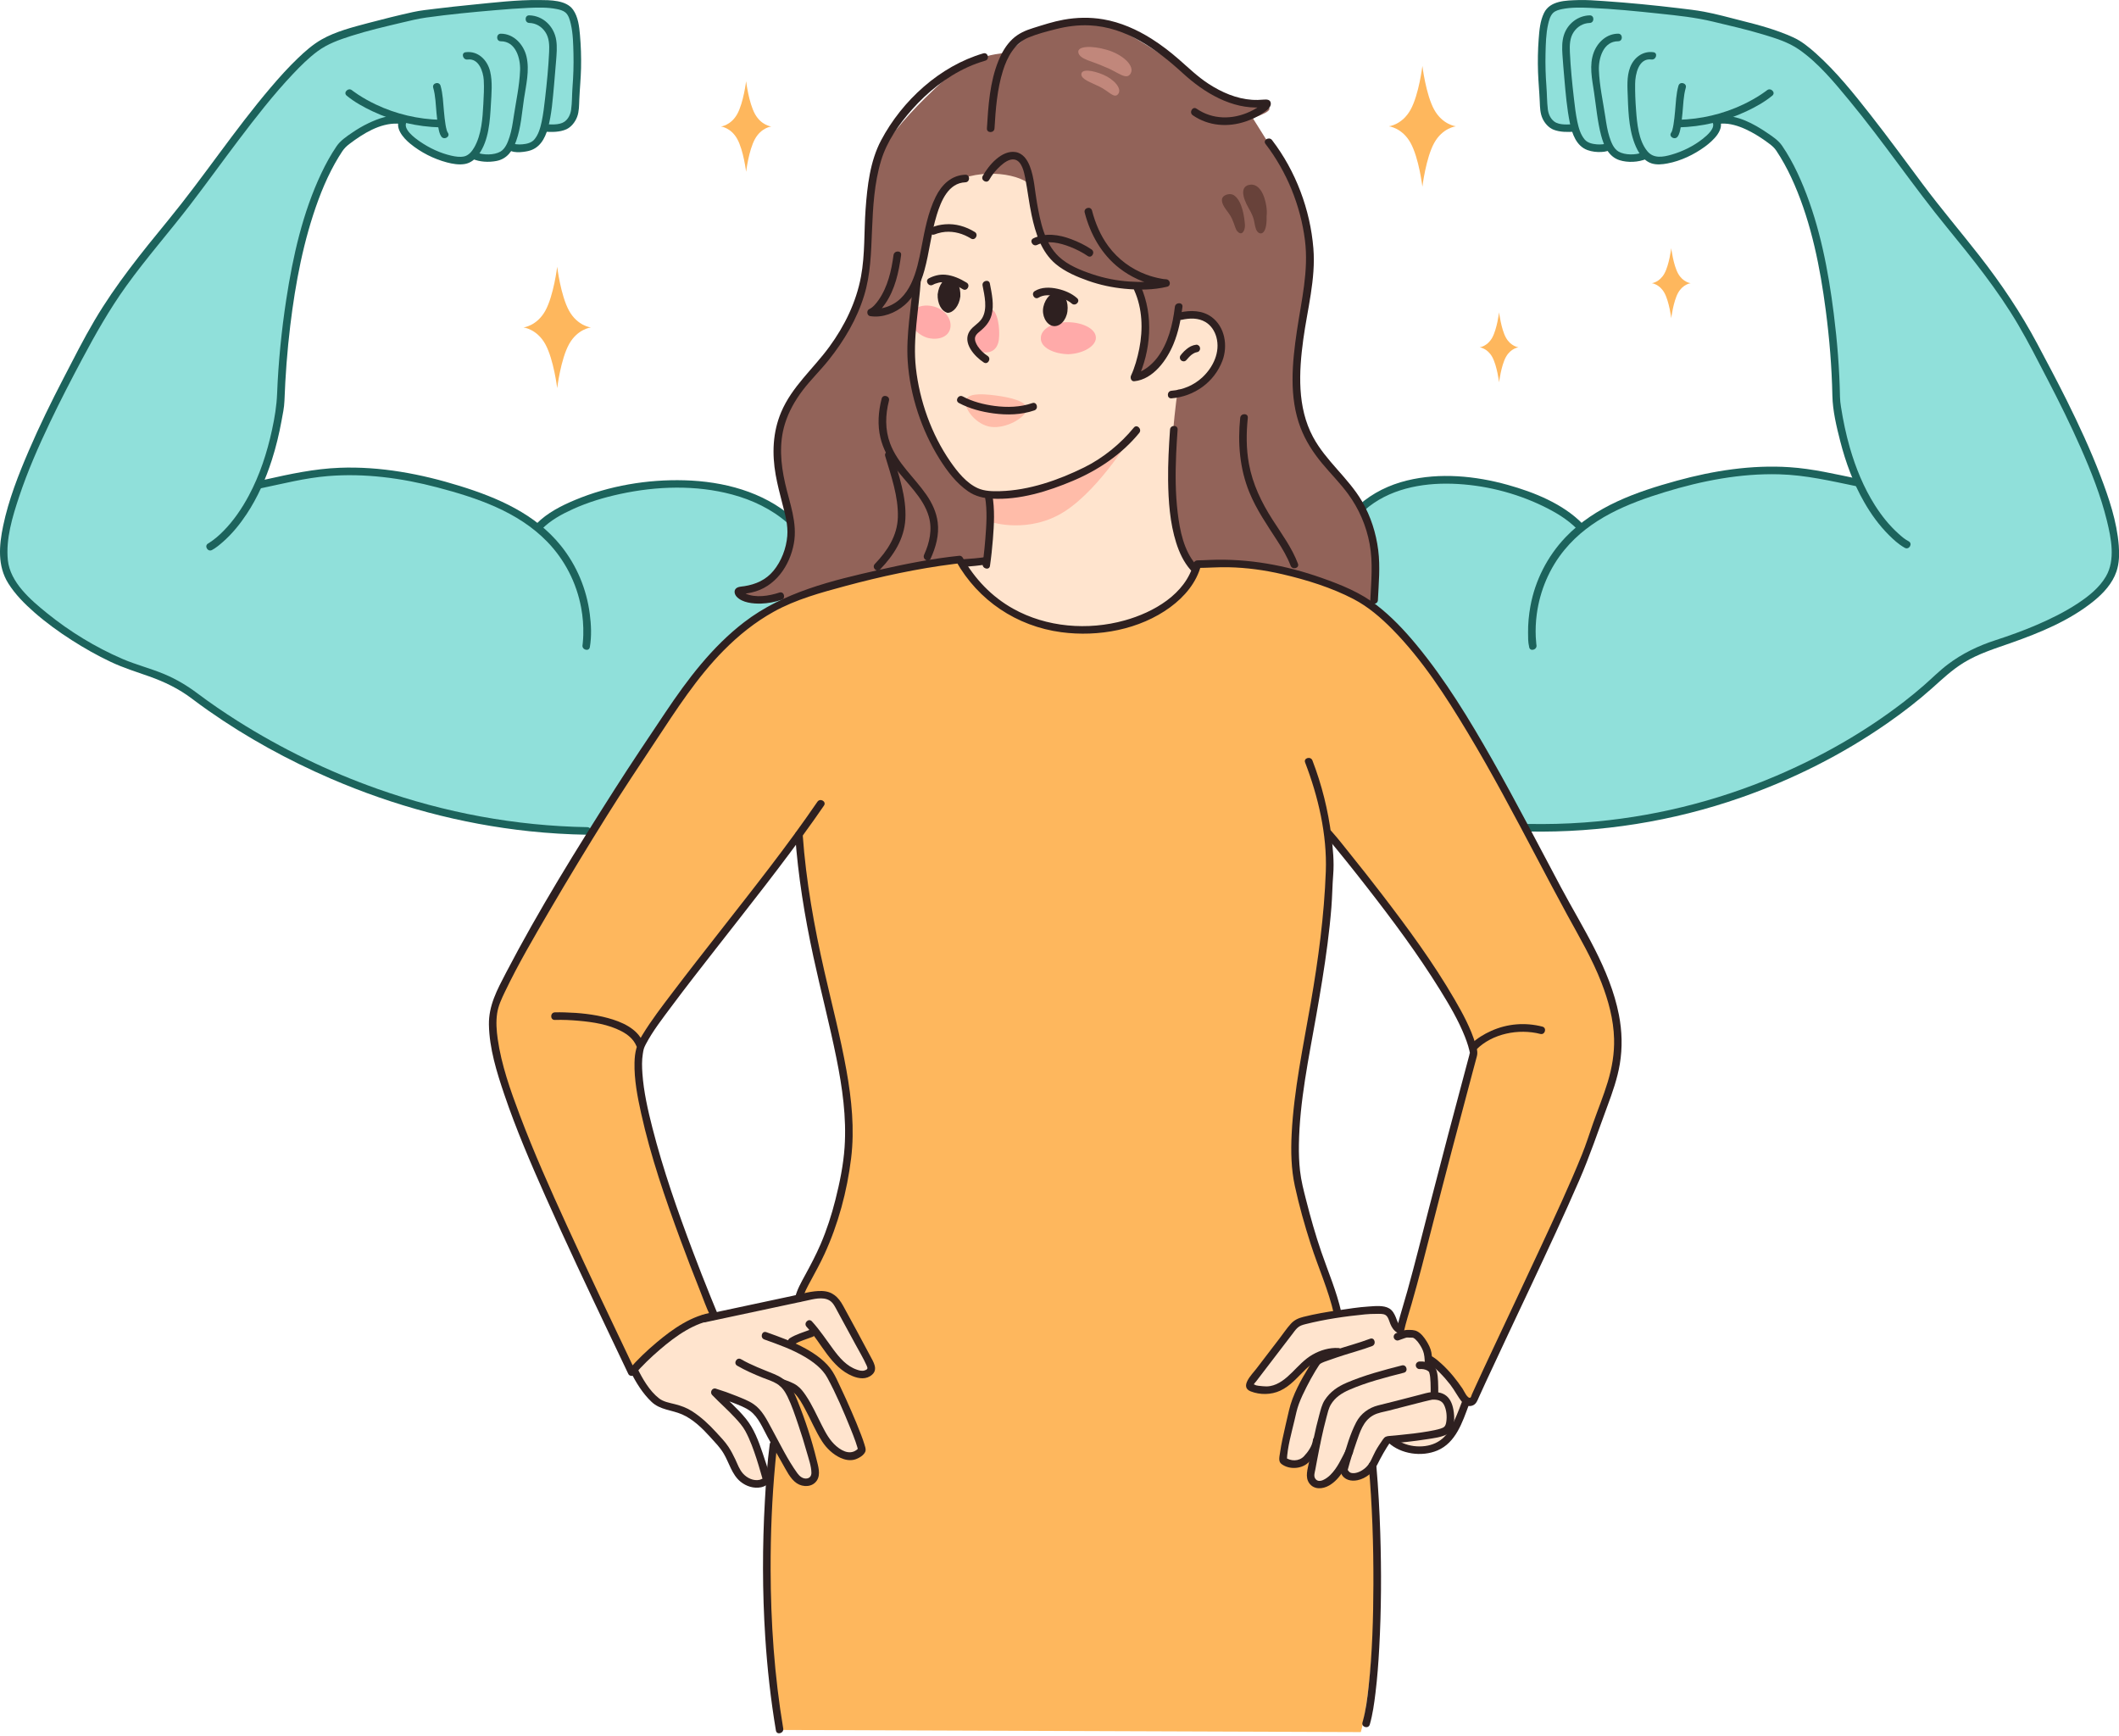 <svg xmlns="http://www.w3.org/2000/svg" xmlns:xlink="http://www.w3.org/1999/xlink" id="_x3C_Layer_x3E_" x="0px" y="0px" viewBox="0 0 1916.72 1570.36" style="enable-background:new 0 0 1916.72 1570.36;" xml:space="preserve"><style type="text/css">	.st0{fill:#90E0DA;}	.st1{fill:#FEB75D;}	.st2{fill:#FFE4CE;}	.st3{fill:#1C635C;}	.st4{fill-rule:evenodd;clip-rule:evenodd;fill:#926359;}	.st5{fill-rule:evenodd;clip-rule:evenodd;fill:#FFE4CE;}	.st6{fill-rule:evenodd;clip-rule:evenodd;fill:#FFAAA9;}	.st7{fill-rule:evenodd;clip-rule:evenodd;fill:#FFBCA9;}	.st8{fill-rule:evenodd;clip-rule:evenodd;fill:#68423A;}	.st9{fill-rule:evenodd;clip-rule:evenodd;fill:#C1877B;}	.st10{fill:#2E2020;}	.st11{fill-rule:evenodd;clip-rule:evenodd;fill:#2E2020;}</style><g>	<g>		<g id="XMLID_00000141415455543525468130000006460755441650801308_">			<g>				<g>					<path class="st0" d="M461.37,132.08c-0.92,1.81-2.01,3.58-3.27,5.22c-6.44,8.35-24.04,6-28.84,3.85l-1.23-0.44      c-1.19,1.23-2.52,2.32-3.95,3.17c-15.38,9.1-70.3-20.08-59.02-35.22l0.27-1.06c-1.16-0.27-2.28-0.58-3.38-0.89l-0.61,2.22      c-2.28-0.44-20.76-3-51.92,22.54c-53.15,74.43-55.57,232.93-55.57,232.93c-4.19,31.23-11.63,55.47-20.01,74.09l0.68,0.31      c37.67-7.71,91.81-28.02,201.97,11.63c20.93,7.53,37.26,17.05,50.05,27.51l1.19-1.43c32.83-33.82,161.33-63.48,227.06-5.49      c0,0,45.45,34.16,63.48,52.2l0.03,0.14c-15.38,3.85-32.05,8.49-49.47,14.05c-76.51,24.48-115,97.13-146.91,143.5      c-10.88,15.82-28.26,42.99-46.98,73.37l-3.75-2.32c-187.48-2.9-320.85-95.7-358.53-124.68c-13.19-10.16-32.36-17.29-48.28-22.2      C87.74,593.78,16.96,549.59,5.64,516.45c-15.96-46.74,56.83-175.75,74.22-209.1c21.1-40.4,51.14-76.68,79.91-111.76      c31.47-38.35,99.86-142.41,137.06-158.67c25.13-10.98,57.62-17.18,76.64-22.13c11.59-3,98.94-12,117.15-10.88      c7.7,0.44,20.9,0.48,25.3,7.67c4.33,7.06,4.94,16.02,5.56,23.9c1.16,15.07,0.95,30.17-0.31,45.21      c-1.54,18.17,0.85,24.04-8.01,32.05c-4.06,3.72-15.14,3.68-20.63,3.27l-0.37-0.1c-1.36,4.77-3.34,9.31-6.48,13.09      c-5.66,6.89-22.67,6.21-23.59,3.44L461.37,132.08z"></path>				</g>				<g>					<path class="st0" d="M1488.37,140.37l-0.88,0.78c-4.84,2.15-22.4,4.5-28.84-3.85c-1.26-1.64-2.35-3.37-3.31-5.18l-0.71,0.34      c-0.89,2.76-17.9,3.44-23.59-3.44c-3.14-3.78-5.11-8.32-6.41-13.09l-0.44,0.1c-5.45,0.41-16.57,0.44-20.63-3.27      c-8.83-8.01-6.48-13.88-7.98-32.05c-1.26-15.04-1.5-30.14-0.31-45.21c0.58-7.88,1.23-16.84,5.52-23.9      c4.4-7.19,17.59-7.23,25.33-7.67c18.17-1.13,105.55,7.88,117.11,10.88c19.06,4.94,51.55,11.15,76.68,22.13      c37.2,16.26,105.59,120.32,137.02,158.67c28.78,35.08,58.85,71.36,79.92,111.76c17.39,33.34,90.21,162.35,74.25,209.1      c-10.77,31.54-69.96,54.99-107.26,66.93c-19.33,6.17-36.96,16.57-51.65,30.58c-46.27,44.19-180.19,138.79-369.57,135.08      l-2.42,1.3c-48.24-90.83-104.05-189.53-159.76-213.77c-14.8-6.44-28.36-11.35-40.74-15.1l0.65-2.11      c12.85-23.22,51.52-59.94,51.52-59.94c54.79-48.96,164.3-16.74,197.16,17.08l1.19,1.43c12.75-10.5,29.12-19.98,50.01-27.51      c110.19-39.65,162.39-21.28,200.06-13.54l0.68-0.31c-8.35-18.65-15.82-42.89-20.01-74.12c0,0-0.48-156.56-53.63-230.98      c-33.34-27.31-52.2-22.47-52.2-22.47l-0.61-2.22c-1.02,0.31-2.04,0.58-3.1,0.82l0.27,1.06c11.29,15.14-43.67,44.32-59.05,35.22      C1491.06,142.96,1489.63,141.77,1488.37,140.37z"></path>				</g>				<g>					<path class="st1" d="M573.3,1239.17c-1.26,1.43-1.98,2.25-1.98,2.25c-87.48-183.63-138.45-291.98-122.91-333.57      c8.93-23.9,50.25-94.78,86.53-153.59c18.72-30.38,36.1-57.55,46.98-73.37c31.91-46.37,70.4-119.02,146.91-143.5      c17.42-5.56,34.09-10.2,49.47-14.05c52.23-13.02,89.53-16.88,89.53-16.88c55.26,99.04,199.24,68.12,215.2,4.16      c14.01,0,45.14-4.71,96.65,10.84c12.38,3.75,25.95,8.66,40.74,15.1c55.71,24.24,111.52,122.94,159.76,213.77      c17.87,33.58,34.71,66.1,50.12,93.38c56.42,99.86,27.34,129.52,10.3,184.61c-11.35,36.69-88.47,194.57-107.57,237.84      c-1.16,2.66-3.96,3.14-6.14,1.84c-0.75-0.44-1.47-1.09-1.98-1.98c-15.27-25.81-30.58-35.39-30.58-35.39l-2.18,0.21      c-0.14-1.74-0.34-3.82-0.72-6.24c-0.92-5.66-8.04-17.83-13.77-17.83c-6.14,0-4.6-0.61-9.68,1.19l-1.33-4.46      c0.03-0.17,0.07-0.31,0.1-0.48c2.66-11.86,6.89-21.45,23.08-85.3c17.9-70.54,43.27-164.77,43.27-164.77      c-8.73-53.15-131.19-198.46-131.19-198.46l-1.3,0.17c2.69,20.42,2.25,34.47,1.84,37.3c-0.07,0.44-0.07,0.88-0.1,1.3      c-2.63,106.13-43.13,215.78-27.21,281.44c18.38,75.72,26.59,76.68,34.81,113.4l0.14,0.88c-9.96,1.47-19.74,3.2-30.24,5.76      c-2.08,0.51-4.19,1.06-6.03,2.11c-2.52,1.5-4.36,3.85-6.14,6.17c-11.93,15.62-23.86,31.23-35.83,46.85      c-0.89,1.19-1.84,2.66-1.33,4.06c0.51,1.33,2.15,1.84,3.54,2.15c4.02,0.92,8.11,1.84,12.24,1.67      c12.44-0.54,22.13-10.57,30.62-19.67c8.52-9.07,21.17-15.92,33.62-15.07l0.31,0.95c-9.17,3.04-17.29,5.97-18.92,7.33      c-2.9,2.39-19.57,31.4-22.54,45.14c-2.42,11.08-8.49,34.16-8.83,44.87c5.08,4.09,15.99,5.52,22.06-2.18      c0,0,6.78-7.3,8.25-14.83l0.31,0.07c-2.28,11.01-4.33,21.99-5.59,29.12c-0.89,4.77,2.56,9.55,7.4,9.65      c14.45,0.31,25.26-25.2,27.31-29.35c-2.69,8.35-4.74,15.51-4.6,16.19c2.39,10.88,18.96,6.31,25.74-4.06l0.1,0.07      c7.74,87.65-0.58,205.96-10.64,240.67l-525.72-1.94c-15.51-91.61-12.07-180.9-8.52-226.55c1.5-19.84,3.03-31.47,3.03-31.47      l1.84-0.61c6.14,11.11,12.92,23.05,17.15,29.12c6.79,9.65,19.81,6.75,18.65-3.72c-1.16-10.5-10.94-42.58-19.19-63.14      c-2.52-6.27-5.35-12.75-10.53-17.11c8.18,3.1,11.42,4.19,15.27,8.9c8.93,10.88,16.5,31.26,24.21,43.03      c3.95,6.03,20.9,23.35,32.49,8.83c-0.78-9.28-25.91-64.81-30.21-70.44c-8.32-10.91-20.42-18.17-33.41-23.9l2.35-5.18      c5.08-2.76,10.26-4.06,15.85-6.28l4.37-0.44c6.17,7.94,11.46,16.43,18.34,24.58c9.17,10.88,21.61,14.79,26.08,12.92      c7.57-3.17,5.66-6.24,2.42-12.44c-6.58-12.68-18.85-34.98-25.64-47.56c-1.67-3.07-3.37-6.17-6-8.42      c-6.99-5.86-19.47-2.56-27.34-0.89c-1.26,0.27-2.56,0.55-3.82,0.82c4.81-19.81,29.93-41.39,42.82-119.36      c13.71-82.78-33.48-168.79-42.72-299.68l-0.34-0.24c-57.35,78.28-144.45,181.21-143.77,194.91      c-12.07,52.67,67.64,240.33,67.64,240.33c-3.17,0.41-6.41,1.12-9.61,2.15C608.86,1201.56,580.9,1230.82,573.3,1239.17z"></path>				</g>				<g>					<path class="st2" d="M1308.22,1294.1c4.74-2.9,4.88-17.97,0.48-25.6c-2.86-4.94-8.28-5.59-11.22-5.63l0.04-1.7      c0.07-10.57-0.17-20.36-2.76-22.71c-0.79-0.71-1.64-1.3-2.56-1.74l0.31-0.61c-0.14-1.09-0.17-2.86-0.34-5.25l2.18-0.21      c0,0,15.31,9.58,30.58,35.39c0.51,0.89,1.23,1.53,1.98,1.98l-1.54,2.01c-2.39,6.44-5.01,12.78-7.91,19.02      c-1.71,3.72-3.55,7.4-6.03,10.64c-6.17,7.91-16.33,12.31-26.35,12.17c-10.03-0.14-19.81-4.6-27.04-11.52v-1.26      C1269.08,1299,1301.06,1298.49,1308.22,1294.1z"></path>				</g>				<g>					<path class="st2" d="M1220.33,1313.7c3.07-9.48,6.99-20.49,9.44-25.26c3.62-6.96,10.09-11.9,17.76-13.6      c10.5-2.35,44.9-11.87,48.17-11.94c0.34,0,0.95-0.07,1.77-0.03c2.93,0.03,8.35,0.68,11.22,5.63c4.4,7.64,4.26,22.7-0.48,25.6      c-7.16,4.4-39.14,4.91-50.18,4.98c-2.35,0-3.75,0-3.75,0c-4.43,6.62-5.9,12.14-11.42,24.27c-0.41,0.89-0.89,1.74-1.43,2.56      c-6.79,10.37-23.35,14.93-25.74,4.06c-0.14-0.68,1.91-7.84,4.6-16.19C1220.33,1313.77,1220.33,1313.73,1220.33,1313.7z"></path>				</g>				<g>					<path class="st2" d="M1191.17,1304.36l-0.31-0.07c-1.47,7.54-8.25,14.83-8.25,14.83c-6.07,7.7-16.98,6.27-22.06,2.18      c0.34-10.7,6.41-33.79,8.83-44.87c2.96-13.74,19.64-42.75,22.54-45.14c1.63-1.36,9.75-4.29,18.92-7.33l-0.31-0.95      c-12.44-0.85-25.09,6-33.62,15.07c-8.49,9.1-18.17,19.13-30.62,19.67c-4.12,0.17-8.21-0.75-12.24-1.67      c-1.4-0.31-3.04-0.82-3.54-2.15c-0.51-1.4,0.44-2.87,1.33-4.06c11.97-15.62,23.9-31.23,35.83-46.85      c1.78-2.32,3.62-4.67,6.14-6.17c1.84-1.05,3.96-1.6,6.03-2.11c10.5-2.56,20.28-4.29,30.24-5.76      c7.67-1.12,15.44-2.08,23.69-3.14c3.82-0.48,16.81-1.12,20.29,0.48c6.55,3,5.18,13.19,11.59,16.47l1.09,0.24      c-0.04,0.17-0.07,0.31-0.1,0.48l1.33,4.46c5.08-1.81,3.54-1.19,9.68-1.19c5.73,0,12.85,12.17,13.77,17.83      c0.38,2.42,0.58,4.5,0.72,6.24c0.17,2.39,0.2,4.16,0.34,5.25l-0.31,0.61c0.92,0.44,1.77,1.02,2.56,1.74      c2.59,2.35,2.83,12.14,2.76,22.71l-0.04,1.7c-0.82-0.04-1.43,0.03-1.77,0.03c-3.27,0.07-37.67,9.58-48.17,11.94      c-7.67,1.7-14.15,6.65-17.76,13.6c-2.45,4.77-6.37,15.78-9.44,25.26c0,0.03,0,0.07-0.04,0.07      c-2.04,4.16-12.85,29.66-27.31,29.35c-4.84-0.1-8.29-4.88-7.4-9.65C1186.84,1326.35,1188.89,1315.37,1191.17,1304.36z"></path>				</g>				<g>					<path class="st2" d="M718.3,1212.44l-2.35,5.18c12.99,5.73,25.09,12.99,33.41,23.9c4.29,5.63,29.42,61.16,30.21,70.44      c-11.59,14.52-28.54-2.8-32.49-8.83c-7.71-11.76-15.27-32.15-24.21-43.03c-3.85-4.71-7.09-5.8-15.27-8.9      c5.18,4.36,8.01,10.84,10.53,17.11c8.25,20.56,18.04,52.64,19.19,63.14c1.16,10.47-11.86,13.37-18.65,3.72      c-4.23-6.07-11.01-18-17.15-29.12c-3.68-6.65-7.13-13.03-9.68-17.66c-2.93-5.38-6.17-10.81-11.08-14.49      c-2.39-1.81-5.11-3.1-7.84-4.33c-8.56-3.89-17.35-7.19-26.35-9.92c7.43,7.81,21.82,19.88,29.59,31.54      c8.69,14.97,14.97,39.62,16.91,45.89c0.07,0.27,0.14,0.54,0.14,0.78c0,5.9-20.15,9.41-28.54-10.23      c-8.8-20.49-13.64-22.91-20.39-30.65c-6.78-7.74-16.19-15.14-21.99-18.48c-8.69-5.08-15.65-4.6-24.89-8.59      c-6.48-2.79-17.29-16.81-24.11-30.75c7.6-8.35,35.56-37.61,63.28-46.33l0.07,0.24c28.64-6.1,57.28-12.21,85.92-18.34      c1.26-0.27,2.56-0.54,3.82-0.82c7.88-1.67,20.35-4.98,27.34,0.89c2.63,2.25,4.33,5.35,6,8.42      c6.79,12.58,19.06,34.88,25.64,47.56c3.24,6.2,5.15,9.27-2.42,12.44c-4.47,1.87-16.91-2.05-26.08-12.92      c-6.89-8.15-12.17-16.64-18.34-24.58l-4.37,0.44C728.56,1208.38,723.38,1209.68,718.3,1212.44z"></path>				</g>			</g>		</g>	</g>	<g>		<g>			<g>				<path class="st3" d="M717.2,468.21c-26.96-23.58-63-32.83-98.15-33.8c-33.4-0.92-67.96,4.88-98.84,17.78     c-12.53,5.23-25.3,11.72-34.92,21.51c-3.1,3.15,1.75,8.01,4.85,4.85c7.84-7.98,18.02-13.51,28.12-18.09     c13.61-6.18,28.09-10.52,42.68-13.67c33.04-7.14,68.51-8.32,101.35,0.5c18.31,4.92,35.73,13.23,50.06,25.76     C715.66,475.95,720.53,471.12,717.2,468.21L717.2,468.21z"></path>			</g>			<g>				<path class="st3" d="M533.54,585.29c1.69-9.81,1.21-20.19-0.06-30c-2.92-22.58-11.84-43.91-26.12-61.68     c-23.12-28.76-57-43.39-91.39-54.06c-35.14-10.9-71.98-17.89-108.9-16.45c-22.8,0.89-44.79,5.65-66.95,10.63     c-2.17,0.49-4.35,0.96-6.53,1.41c-4.32,0.89-2.49,7.51,1.82,6.62c20.4-4.21,40.41-9.47,61.26-11.16     c33.25-2.71,66.56,1.75,98.72,10.2c35.86,9.42,73.03,21.86,99.49,49.08c15.98,16.44,26.61,37.25,30.8,59.76     c1.51,8.11,2.15,16.4,1.93,24.64c-0.07,2.45-0.21,4.9-0.47,7.33c-0.04,0.38-0.09,0.77-0.13,1.15c-0.13,1.12,0.07-0.5,0,0.04     c-0.03,0.22-0.06,0.44-0.1,0.66C526.18,587.78,532.79,589.64,533.54,585.29L533.54,585.29z"></path>			</g>			<g>				<path class="st3" d="M191.78,497.46c3.61-1.94,6.89-4.71,9.95-7.4c8.26-7.23,15.27-15.9,21.32-25.02     c9.99-15.07,17.35-31.85,22.86-49.03c3.7-11.53,6.54-23.32,8.72-35.23c1.09-5.96,2.44-12.07,2.66-18.13     c0.84-22.78,2.51-45.48,5.26-68.11c4.69-38.59,11.99-77.44,25.52-113.99c3.31-8.94,7.05-17.73,11.39-26.23     c2.13-4.17,4.4-8.27,6.84-12.27c1.04-1.7,2.11-3.38,3.21-5.05c1.95-2.94,3.94-4.83,6.8-6.99c12.11-9.17,27.35-18.73,43.18-18.21     c0.26,0.01,0.53,0.04,0.79,0.07c0.61,0.06-0.89-0.08-0.1-0.01c0.17,0.01,0.34,0.06,0.5,0.1c4.29,1.07,6.11-5.55,1.82-6.62     c-9.51-2.37-20.94,2.17-29.28,6.12c-5.21,2.47-10.17,5.44-14.92,8.69c-5.21,3.57-10.46,7.07-14.01,12.33     c-5.15,7.63-9.6,15.72-13.54,24.03c-17,35.86-25.84,75.42-31.83,114.46c-4.32,28.17-7.14,56.64-8.27,85.12     c-0.44,11.1-2.24,21.8-4.6,32.71c-4.47,20.64-11.08,40.98-21.09,59.63c-6.15,11.47-13.56,22.36-22.69,31.67     c-4.53,4.62-8.33,7.8-13.28,11.03c-0.21,0.14-0.44,0.27-0.67,0.39C184.42,493.62,187.88,499.55,191.78,497.46L191.78,497.46z"></path>			</g>			<g>				<path class="st3" d="M313.58,86.51c7.04,5.8,15.3,10.34,23.51,14.21c19.26,9.06,40.18,13.99,61.46,14.5     c4.42,0.11,4.42-6.76,0-6.86c-20.3-0.48-40.43-5.17-58.77-13.93c-5.52-2.64-10.9-5.61-16.01-8.98     c-1.47-0.97-2.91-1.98-4.34-3.02c-0.21-0.15-0.41-0.3-0.61-0.46c-0.58-0.43,0.67,0.47-0.03-0.02c-0.13-0.09-0.25-0.2-0.38-0.3     C315.05,78.87,310.17,83.7,313.58,86.51L313.58,86.51z"></path>			</g>			<g>				<path class="st3" d="M531.19,748.14c-64.61-1.08-128.69-13.01-189.58-34.56c-44.43-15.72-87.15-36.46-126.98-61.66     c-12.22-7.73-24.18-15.89-35.75-24.57c-9.48-7.1-19.22-12.98-30.19-17.58c-12.46-5.23-25.62-8.48-38.02-13.83     c-24.26-10.47-47.53-24.66-68.06-41.28c-14.79-11.97-33.47-27.82-35.52-48.11c-1.94-19.21,4.2-39.25,10.19-57.25     c7.75-23.28,17.67-45.81,28.23-67.93c9.07-18.99,18.75-37.69,28.64-56.26c12.2-22.93,24.85-45.3,40.05-66.43     c18.24-25.35,38.87-48.76,57.87-73.51c14.79-19.27,28.97-39,43.64-58.37c15.58-20.56,31.48-41.06,49.22-59.82     c6.88-7.28,14.08-14.48,22.12-20.48c9.16-6.84,19.77-10.55,30.58-14.01c15.13-4.84,30.61-8.41,46.05-12.08     c7.25-1.72,14.29-3.46,21.67-4.5c20.95-2.94,42.07-4.95,63.14-6.74c9.89-0.84,19.79-1.61,29.71-2.05     c8.36-0.37,17.16-0.59,25.39,1.07c2.64,0.53,5.54,1.26,7.7,2.97c3.08,2.43,4.26,7.17,5.09,10.81     c1.97,8.64,2.12,17.92,2.34,26.74c0.25,10.05-0.09,20.11-0.87,30.14c-0.53,6.75-0.3,13.71-1.26,20.42     c-0.59,4.16-2.52,8.44-6.12,10.88c-4.7,3.18-12.56,2.45-17.95,2.08c-4.41-0.31-4.39,6.56,0,6.86     c6.39,0.45,13.71,0.54,19.67-2.11c4.55-2.03,8.13-6.7,9.85-11.29c1.86-4.97,1.74-10.57,1.96-15.79     c0.4-9.47,1.37-18.89,1.58-28.37c0.22-10.01-0.11-20.01-0.99-29.98c-0.67-7.66-1.63-16.25-6.2-22.73     c-6.32-8.95-20.95-8.69-30.76-8.79c-20.07-0.2-40.36,2.25-60.3,4.22c-11.15,1.1-22.3,2.29-33.42,3.67     c-6.8,0.84-13.74,1.52-20.44,3.01c-13.58,3.02-27.16,6.38-40.6,9.96c-14.05,3.75-29.3,7.58-42.02,14.84     c-7.89,4.5-14.88,10.66-21.41,16.92c-8.75,8.37-16.84,17.4-24.68,26.61c-32.76,38.5-60.59,80.81-92.61,119.88     c-23.75,28.97-47.52,58.24-66.6,90.58c-10.01,16.96-18.94,34.69-28,52.17c-11.15,21.5-21.84,43.26-31.41,65.52     c-9.47,22.01-18.38,44.68-23.29,68.2c-3.69,17.65-5.31,36.23,4.69,52.12c6.21,9.87,14.62,18.33,23.33,25.98     c10.57,9.28,22.02,17.6,33.85,25.19c11.42,7.32,23.27,14.03,35.54,19.82c11.31,5.34,22.97,8.93,34.73,13.09     c13.87,4.9,26.78,11.15,38.53,20.05c4.95,3.75,9.97,7.4,15.05,10.96c34.66,24.29,72.02,44.8,110.86,61.54     c57.06,24.6,117.54,40.92,179.36,47.47c17.41,1.84,34.89,2.89,52.4,3.18C535.61,755.07,535.61,748.21,531.19,748.14     L531.19,748.14z"></path>			</g>			<g>				<path class="st3" d="M478.77,20.75c6,0.16,11.17,3.27,14.5,8.24c3.56,5.31,3.73,11.9,3.44,18.07     c-0.65,13.99-2.06,28.06-3.66,41.97c-0.81,7.04-1.63,14.14-3.1,21.09c-1.19,5.58-2.89,11.69-6.7,16.12     c-2.57,2.99-6.97,3.98-10.74,4.29c-1.77,0.15-3.63,0.2-5.39-0.03c-0.69-0.09-1.39-0.2-2.06-0.42c-0.94-0.3-0.18-0.09-0.01,0.26     c-1.94-3.96-7.86-0.49-5.93,3.46c2.69,5.48,13.94,3.84,18.47,2.84c10.34-2.27,15.27-10.89,17.95-20.55     c3.55-12.75,4.43-26.54,5.66-39.67c0.67-7.17,1.25-14.34,1.81-21.52c0.48-6.18,1.06-12.4,0.12-18.56     c-1.89-12.32-11.69-22.12-24.38-22.47C474.35,13.77,474.35,20.63,478.77,20.75L478.77,20.75z"></path>			</g>			<g>				<path class="st3" d="M453.02,37.34c13.46-0.02,17.82,15.32,17.42,26.22c-0.52,13.99-3.71,28.16-5.79,41.99     c-0.92,6.12-1.82,12.3-3.72,18.21c-1.5,4.69-3.76,10.75-8.26,13.36c-5.72,3.31-15.64,3.27-21.71,0.71     c-4.02-1.7-7.52,4.21-3.46,5.93c6.54,2.76,14.43,3.15,21.36,1.87c9.85-1.82,14.86-9.27,18.08-18.25     c4.31-12.02,5.15-25.47,7.03-38.02c1.86-12.38,5.17-25.68,2.28-38.14c-2.53-10.9-11.48-20.75-23.23-20.74     C448.6,30.48,448.59,37.34,453.02,37.34L453.02,37.34z"></path>			</g>			<g>				<path class="st3" d="M422.99,53.84c10.07-1.36,14.12,10.86,14.59,18.61c0.42,7.08,0,14.31-0.37,21.39     c-0.68,13.04-1.59,27.97-8.27,39.55c-2.05,3.56-5.02,7.24-9.24,8.12c-3.74,0.78-7.81,0.12-11.48-0.71     c-10.06-2.28-19.74-6.86-28.23-12.67c-4.7-3.22-16.46-11.71-11.98-18.07c2.55-3.62-3.4-7.05-5.93-3.46     c-6,8.52,2.68,18.2,9.01,23.39c9.55,7.84,21.25,13.77,33.2,16.92c5.21,1.37,10.85,2.34,16.22,1.42     c5.33-0.92,9.46-4.43,12.57-8.72c9.05-12.5,10.15-30.36,10.95-45.22c0.53-9.71,1.61-20.33-0.7-29.86     c-2.52-10.36-11.02-18.79-22.18-17.28C416.8,47.81,418.66,54.43,422.99,53.84L422.99,53.84z"></path>			</g>			<g>				<path class="st3" d="M391.86,79.36c2.15,7.39,2.25,15.49,3,23.11c0.42,4.27,0.87,8.56,1.62,12.78c0.49,2.74,1.05,5.9,2.68,8.22     c2.52,3.59,8.47,0.17,5.93-3.46c-0.27-0.39-0.49-0.8-0.69-1.24c0.33,0.74-0.02-0.08-0.07-0.26c-0.11-0.36-0.23-0.73-0.34-1.09     c-0.43-1.52-0.73-3.08-0.99-4.64c-0.67-3.95-1.04-7.95-1.42-11.93c-0.74-7.69-0.92-15.85-3.09-23.31     C397.25,73.3,390.62,75.1,391.86,79.36L391.86,79.36z"></path>			</g>		</g>		<g>			<g>				<path class="st3" d="M1234.29,461.49c21.6-19.1,51.31-24.85,79.4-23.95c28.23,0.91,56.88,8,82.28,20.36     c11.04,5.37,21.96,11.83,30.62,20.65c3.1,3.16,7.95-1.7,4.85-4.85c-17.73-18.07-43.74-28.47-67.67-35.15     c-29.29-8.17-61.36-11.24-91.17-3.93c-15.91,3.9-30.85,11.12-43.17,22.01C1226.12,459.57,1230.99,464.4,1234.29,461.49     L1234.29,461.49z"></path>			</g>			<g>				<path class="st3" d="M1389.8,583.46c-0.03-0.16-0.05-0.33-0.08-0.49c-0.14-0.88,0.07,0.57,0.02,0.19     c-0.04-0.34-0.09-0.68-0.12-1.02c-0.21-1.98-0.37-3.96-0.46-5.95c-0.31-6.88,0-13.82,0.91-20.65     c2.83-21.27,11.47-41.75,25.16-58.31c23.2-28.08,56.66-41.73,90.63-52.11c33.52-10.25,68.43-17.08,103.61-16.11     c23.89,0.66,46.63,6.03,69.9,10.82c4.31,0.89,6.15-5.73,1.83-6.62c-20.85-4.29-41.35-9.26-62.68-10.65     c-34.26-2.23-68.63,3.15-101.61,12.2c-36.53,10.03-74.05,23.08-100.81,51.17c-16.4,17.22-27.54,39.02-31.79,62.42     c-1.43,7.86-2.18,15.85-2.11,23.84c0.03,4.02-0.08,8.58,0.9,12.53c0.04,0.19,0.06,0.38,0.09,0.57     C1383.93,589.63,1390.54,587.79,1389.8,583.46L1389.8,583.46z"></path>			</g>			<g>				<path class="st3" d="M1726.47,489.6c-3.84-2.06-5.96-4-9.12-6.81c-8.38-7.46-15.41-16.34-21.41-25.79     c-10.17-16.05-17.41-33.79-22.66-52.01c-3.5-12.15-6.11-24.55-8.05-37.05c-0.48-3.09-0.84-5.86-0.89-8.93     c-0.45-25.15-2.48-50.31-5.62-75.26c-4.91-38.96-12.44-78.32-27.35-114.8c-3.55-8.68-7.5-17.21-12.11-25.38     c-2.27-4.02-4.69-7.95-7.29-11.76c-3.48-5.09-9.02-8.59-14.08-12.02c-11.48-7.78-26.65-16.1-41.13-14.81     c-0.85,0.08-1.71,0.16-2.54,0.36c-4.29,1.06-2.47,7.69,1.82,6.62c0.14-0.04,0.29-0.08,0.44-0.09c0.58-0.04,0.09-0.01-0.24,0.03     c0.33-0.03,0.66-0.08,0.99-0.09c1.9-0.06,3.79-0.04,5.68,0.19c7.59,0.96,14.93,4.05,21.6,7.67c5.57,3.02,10.86,6.53,15.9,10.35     c2.59,1.96,4.56,3.64,6.35,6.32c1.28,1.9,2.51,3.84,3.7,5.8c4.82,7.92,8.98,16.24,12.66,24.75     c15.51,35.89,23.31,75.21,28.35,113.81c3.33,25.55,5.45,51.33,5.99,77.1c0.29,13.9,3.7,27.94,7.13,41.35     c4.88,19.08,11.8,37.83,21.6,54.96c6.18,10.81,13.58,21.1,22.44,29.89c4.09,4.07,8.65,8.28,13.71,11.14     c0.22,0.13,0.44,0.27,0.67,0.39C1726.9,497.61,1730.37,491.69,1726.47,489.6L1726.47,489.6z"></path>			</g>			<g>				<path class="st3" d="M1598.29,81.66c-0.12,0.1-0.25,0.2-0.38,0.3c-0.6,0.49,0.36-0.27,0.06-0.05c-0.23,0.17-0.46,0.35-0.69,0.52     c-1.36,0.99-2.73,1.95-4.13,2.88c-5.18,3.42-10.62,6.44-16.22,9.11c-18.34,8.76-38.47,13.44-58.77,13.93     c-4.41,0.11-4.43,6.97,0,6.86c21.29-0.51,42.2-5.44,61.46-14.5c8.21-3.86,16.47-8.41,23.51-14.21     C1606.55,83.7,1601.67,78.87,1598.29,81.66L1598.29,81.66z"></path>			</g>			<g>				<path class="st3" d="M1382.62,752.1c65.23,1.2,130.49-9.15,192.08-30.69c46.86-16.38,91.75-38.9,132.5-67.28     c14.09-9.81,27.75-20.32,40.56-31.77c9.2-8.23,17.98-16.55,28.59-23.04c13.45-8.22,28.06-12.64,42.79-17.84     c26.11-9.21,53.02-20.23,74.71-37.82c8.74-7.08,16.85-15.85,20.55-26.67c2.56-7.5,2.73-15.79,2.11-23.61     c-1.72-21.8-8.96-43.13-16.74-63.42c-8.87-23.16-19.32-45.7-30.35-67.89c-8.53-17.14-17.53-34.02-26.51-50.92     c-15.07-28.33-32.71-54.56-52.46-79.85c-17.02-21.79-34.94-42.81-51.47-64.98c-15.65-20.99-31.09-42.14-47.25-62.73     c-15.12-19.26-30.71-38.74-49-55.13c-6.24-5.59-12.99-11.15-20.66-14.66c-14.84-6.79-30.88-11.12-46.67-15.07     c-11.25-2.82-22.61-6.04-34-8.15c-7.59-1.41-15.3-2.26-22.96-3.18c-22.41-2.67-44.91-4.89-67.43-6.42     c-7.81-0.53-15.71-1.16-23.54-0.91c-10.86,0.35-25.35,0.39-30.83,11.63c-3.56,7.3-4.23,15.49-4.83,23.47     c-0.76,10.03-0.94,20.09-0.59,30.14c0.31,8.88,1.18,17.73,1.55,26.6c0.21,5.12,0.32,10.46,2.48,15.21     c1.97,4.33,5.6,8.47,10.08,10.21c5.83,2.27,12.7,2.2,18.85,1.77c4.38-0.31,4.41-7.17,0-6.86c-5.4,0.38-13.59,1.17-18.21-2.25     c-3.61-2.67-5.4-6.94-5.92-11.26c-0.81-6.81-0.72-13.78-1.25-20.63c-0.75-9.77-1.05-19.58-0.82-29.38     c0.22-8.82,0.37-18.11,2.34-26.74c0.79-3.45,1.86-7.69,4.46-10.25c2.17-2.13,5.44-2.95,8.33-3.53     c8.03-1.62,16.61-1.44,24.78-1.1c21.12,0.88,42.23,3,63.25,5.23c16.3,1.73,32.49,3.41,48.43,7.26     c14.93,3.6,29.92,6.96,44.64,11.4c11.39,3.43,23.27,6.99,33.14,13.85c17.55,12.21,31.85,29.67,45.37,46.01     c30.93,37.38,57.98,77.76,88.72,115.28c22.8,27.84,45.47,56.02,63.79,87.07c9.61,16.28,18.19,33.31,26.92,50.08     c10.59,20.36,20.78,40.95,30.04,61.96c9.36,21.24,18.03,43.07,23.57,65.65c3.89,15.88,7.88,35.5-0.87,50.5     c-5.99,10.27-15.84,18.05-25.64,24.49c-11.69,7.68-24.32,13.91-37.16,19.41c-12.1,5.18-24.5,9.67-37.02,13.73     c-15.58,5.05-30.22,12.06-43.31,22c-7.67,5.82-14.41,12.65-21.64,18.97c-5.87,5.13-11.9,10.06-18.07,14.83     c-35.18,27.16-74.31,49.38-115.15,66.82c-55.1,23.52-114.15,37.96-173.9,42.29c-16.76,1.22-33.56,1.63-50.37,1.32     C1378.2,745.15,1378.2,752.02,1382.62,752.1L1382.62,752.1z"></path>			</g>			<g>				<path class="st3" d="M1437.95,13.89c-10.78,0.29-20.03,7.57-23.33,17.81c-1.84,5.71-1.72,11.91-1.33,17.82     c0.46,7,1.07,14,1.68,20.99c1.19,13.6,2.33,27.43,5.06,40.83c1.97,9.65,5.83,20.72,15.86,24.39c4.06,1.48,8.71,2.02,13.01,1.7     c2.87-0.21,7.23-0.64,8.69-3.61c1.94-3.95-3.98-7.43-5.92-3.46c0.17-0.35,0.93-0.57-0.01-0.26c-0.66,0.22-1.36,0.33-2.06,0.42     c-1.77,0.22-3.62,0.17-5.39,0.03c-3.78-0.31-8.17-1.3-10.74-4.29c-3.81-4.44-5.51-10.53-6.7-16.12     c-1.47-6.94-2.29-14.05-3.1-21.09c-1.6-13.91-3.03-27.98-3.66-41.97c-0.28-6.18-0.12-12.76,3.44-18.07     c3.32-4.96,8.5-8.07,14.5-8.24C1442.36,20.63,1442.38,13.77,1437.95,13.89L1437.95,13.89z"></path>			</g>			<g>				<path class="st3" d="M1463.7,30.47c-10.22-0.01-18.44,7.51-21.99,16.7c-4.45,11.5-1.62,24.42,0.14,36.17     c1.95,13,3.08,26.47,6.44,39.19c2.45,9.28,6.79,19.21,16.59,22.34c7.51,2.4,17.06,1.94,24.33-1.13     c4.05-1.71,0.56-7.62-3.46-5.93c-6.07,2.56-15.98,2.6-21.71-0.71c-4.51-2.61-6.76-8.65-8.26-13.36     c-1.89-5.91-2.8-12.09-3.72-18.21c-2.08-13.83-5.27-27.99-5.78-41.99c-0.41-10.89,3.95-26.24,17.42-26.22     C1468.11,37.34,1468.12,30.48,1463.7,30.47L1463.7,30.47z"></path>			</g>			<g>				<path class="st3" d="M1495.56,47.22c-9.59-1.29-17.65,4.84-21.03,13.63c-3.3,8.56-2.42,18.28-2.12,27.26     c0.53,15.66,1.33,33.05,8.64,47.25c2.7,5.24,6.95,10.5,12.74,12.38c4.63,1.51,9.8,0.97,14.49,0.09     c12-2.24,23.95-7.93,33.77-15.1c7.21-5.27,19.61-16.19,12.59-26.16c-2.53-3.58-8.48-0.16-5.93,3.46     c3.83,5.43-4.58,12.46-8.71,15.7c-8.17,6.41-18,11.27-27.97,14.13c-7.82,2.25-16.32,3.82-22.04-3.21     c-7.94-9.77-9.19-24.96-10.1-36.99c-0.61-7.95-0.95-16-0.85-23.98c0.11-8.33,3.08-23.42,14.7-21.86     C1498.05,54.42,1499.92,47.81,1495.56,47.22L1495.56,47.22z"></path>			</g>			<g>				<path class="st3" d="M1518.24,77.53c-2.17,7.45-2.35,15.62-3.09,23.31c-0.38,3.91-0.74,7.84-1.39,11.72     c-0.26,1.58-0.56,3.15-0.98,4.7c-0.1,0.37-0.22,0.74-0.34,1.11c-0.03,0.1-0.37,0.98-0.19,0.56c0.08-0.19-0.44,0.82-0.62,1.09     c-2.54,3.63,3.41,7.06,5.92,3.46c1.63-2.33,2.19-5.48,2.68-8.22c0.75-4.23,1.2-8.51,1.62-12.78c0.75-7.62,0.85-15.71,3-23.11     C1526.09,75.11,1519.47,73.3,1518.24,77.53L1518.24,77.53z"></path>			</g>		</g>		<g>			<path class="st4" d="M842.21,83.48c21.26-21.02,39.01-32.1,62.39-35.03c13.61-1.96,24.44-16.9,24.44-16.9s43.07-17.48,78-6.31    c19.97,6.28,70.35,41.69,81,51.23c11.92,11.18,34.37,15.55,53.99,18.81c18.16,3.08-8.89,11.47-8.89,11.47l14.17,22.6    c0,0,36.87,59.66,36.63,101.94c-0.43,43.73-14.89,81.21-7.41,138.58c5.34,39.28,40.87,63.14,57.47,95.71    c9.95,16.83,8.91,79.15,8.46,83.51c-85.01-48.8-162.81-38.65-162.81-38.65s-127.57-8.21-190.87-4.35    c-63.3,3.87-176.37,36.73-176.37,36.73l-43.01-3.87c0,0,43.31-19.36,46.33-48.66c1.24-15.43-12.71-74.37-11.19-91.99    c2.43-41.99,59.43-75.49,72.38-124.3c14.43-54.55,3.34-95.32,19.64-135.53C804.64,121.7,827,97.86,842.21,83.48z"></path>			<path class="st5" d="M895.54,447.3c0,0-15.65,0.29-30.93-19.49c-14-18.13-30.6-55.41-37.01-84.44    c-5.74-26.05-0.41-66.11,0.9-76.33c1.94-32.41,11.06-57.21,15.03-70.8c1.48-5.75,9.69-29.19,27.51-35.06    c30.26-10.21,63.73,0.77,63.15,11.08c-0.7,16.98,7.66,55.91,33.46,68.87c25.8,12.96,63.03,17.75,63.03,17.75    s9.81,16.1,6.99,38.01c-2.09,22-8.46,43.47-8.46,43.47s6.95-2.84,19.14-16.86c12.19-14.02,19.95-39.74,19.95-39.74    s6.76-0.62,16.25,0.6c19.81,1.8,21.66,22.08,21.36,30.21c-2.05,39.07-40.49,37.85-40.49,37.85s-11.19,69.81-1.94,113.31    c8.53,43.4,12.28,43.77,15.66,47.15c-8.7,37.21-69.98,67.84-125.64,55.09c-55.65-12.75-89.69-56.58-81.5-59.44    c16.91-1.45,20.78-0.97,20.78-0.97L895.54,447.3z"></path>			<path class="st6" d="M879.89,300.36c0.66-5.11,6.14-7.37,9.63-11.38c2.66-3.37,3.5-9.94,6.42-9.57c6.57,0.84,8.8,18.2,7.58,27.69    c-1.22,9.49-7.53,12.39-14.1,11.55C883.58,317.9,878.67,309.85,879.89,300.36z"></path>			<path class="st6" d="M823.88,285.74c1.76-7.94,11.09-11.19,21.12-8.42c10.04,2.77,16.3,11.74,14.54,19.68    c-1.76,7.94-11.09,11.19-21.12,8.42C828.48,301.92,822.12,293.68,823.88,285.74z"></path>			<path class="st6" d="M991.27,305.76c0.3-8.13-11.55-14.1-24.88-14.33c-14.06-0.32-25.31,6.4-24.89,14.62    c-0.3,8.13,11.55,14.1,24.88,14.33C979.81,319.87,991.07,313.16,991.27,305.76z"></path>			<path class="st7" d="M894.57,446.82c0,0,41.5-2.52,74.42-16.11c32.92-13.58,56.28-39.18,56.28-39.18s-29.39,49.66-61.79,70.74    c-32.39,21.07-66.6,10-66.6,10L894.57,446.82z"></path>			<path class="st8" d="M1136.06,207.09c-2.17-6.22-0.43-8.22-6.51-18.65c-6.08-10.43-7.79-20.3,1.26-21.36    c5.3-0.8,9.94,3.5,12.65,11.27c1.63,4.66,2.97,11.52,2.22,17.36C1146.26,214.34,1138.23,213.31,1136.06,207.09z"></path>			<path class="st8" d="M1119.43,209.41c-2-1.74-2.26-5.49-5.17-11.8c-2.9-6.31-9-10.8-8.98-16.74c-0.17-4.47,7.6-7.19,11.61-3.7    c6.74,5.32,8.7,18.93,9.22,26.42C1126.19,208.8,1123.35,213.63,1119.43,209.41z"></path>			<path class="st9" d="M1001.02,45.02c-13.59-3.97-27.02-3.47-25.58,2.65c1.44,6.12,12.39,7.53,23.6,12.68    c12.04,4.52,19.86,12.94,23.72,6.02C1026.63,59.44,1015.34,49.08,1001.02,45.02z"></path>			<path class="st9" d="M998.11,67.65c-9.85-4.23-20.07-5.55-20-0.34c0.17,4.47,8.01,6.97,16.4,11.01    c8.39,4.05,13.39,11.37,16.96,6.63C1015.05,80.22,1007.96,71.89,998.11,67.65z"></path>			<path class="st7" d="M928.64,370.31c0.94-7.3-14.67-10.91-28.54-12.69c-13.87-1.78-25.74-1.82-26.68,5.48    c-0.94,7.3,9.88,21.31,23.02,23C910.31,387.88,927.7,377.61,928.64,370.31z"></path>			<g>				<path class="st10" d="M826.04,253.8c-1.62,24.26-6.61,48.71-4.97,73.08c2.07,30.82,12.52,62.34,28.92,88.47     c6.82,10.86,15.02,21.67,25.68,29.03c6.56,4.54,13.81,6.22,21.66,6.65c25.03,1.36,50.68-6.61,73.43-16.26     c22.82-9.67,43.91-23.86,59.73-43.19c2.77-3.39-2.06-8.27-4.86-4.85c-12.05,14.73-27.93,27.64-44.96,36.04     c-23.37,11.52-49.8,20.75-76.1,21.48c-6.59,0.18-13.87,0.09-20.01-2.64c-10.46-4.66-18.57-14.92-24.92-24.07     c-17.13-24.7-27.87-55-31.19-84.83c-2.92-26.28,2.7-52.73,4.44-78.91C833.19,249.39,826.33,249.41,826.04,253.8L826.04,253.8z"></path>			</g>			<g>				<path class="st10" d="M890.96,449.33c2.24,12.5,1.29,25.74,0.3,38.32c-0.42,5.34-0.96,10.67-1.59,15.99     c-0.32,2.69-0.54,4.42-0.82,6.37c-0.63,4.32,5.98,6.18,6.62,1.82c1.17-8.02,2.02-16.1,2.66-24.18     c1.04-13.27,1.81-26.98-0.55-40.15C896.8,443.17,890.19,445.01,890.96,449.33L890.96,449.33z"></path>			</g>			<g>				<path class="st10" d="M888.78,258.31c1.73,8.98,4.6,20.73-0.26,29.23c-2.82,4.94-8.36,7.23-11.43,11.93     c-6.84,10.5,4.32,22.87,12.76,28.36c3.71,2.42,7.16-3.52,3.46-5.93c-3.41-2.22-6.65-5.27-8.87-8.66     c-1.61-2.46-3.28-5.88-2.21-8.86c0.72-2,2.6-3.42,4.17-4.73c4.94-4.09,8.81-8.41,10.53-14.77c2.45-9.04,0.19-19.43-1.54-28.4     C894.57,252.15,887.95,253.98,888.78,258.31L888.78,258.31z"></path>			</g>			<path class="st11" d="M848.14,266.2c1.13-8.76,5.62-14.86,11.56-14.84c5.84,0.75,9.38,7.88,8.98,16.74    c-1.13,8.76-6.35,14.77-11.56,14.85C851.38,281.46,847.84,274.33,848.14,266.2z"></path>			<g>				<path class="st10" d="M881.74,209.83c-8.01-4.97-17.42-7.74-26.88-6.95c-4.23,0.35-8.62,1.19-12.46,3.08     c-1.66,0.82-2.12,3.18-1.23,4.69c0.99,1.7,3.03,2.05,4.7,1.23c0.06-0.03,0.13-0.06,0.19-0.09c0.7-0.32-0.8,0.29-0.19,0.08     c0.7-0.25,1.38-0.52,2.08-0.74c2.39-0.75,4.81-1.21,6.91-1.39c8.35-0.7,16.33,1.62,23.41,6.01     C882.04,218.09,885.49,212.16,881.74,209.83L881.74,209.83z"></path>			</g>			<g>				<path class="st10" d="M843.71,257.63c0.5-0.26,1.01-0.51,1.52-0.74c0.18-0.08,0.45-0.2,0.11-0.05c0.26-0.11,0.52-0.21,0.78-0.3     c0.95-0.35,1.91-0.64,2.9-0.87c0.28-0.06,0.55-0.12,0.83-0.17c0.08-0.02,0.94-0.16,0.56-0.1c-0.32,0.05,0.34-0.04,0.4-0.04     c0.29-0.03,0.58-0.05,0.87-0.07c1.15-0.07,2.3-0.03,3.45,0.06c0.78,0.07,1.87,0.26,3,0.53c1.36,0.33,2.7,0.75,4.01,1.24     c3.07,1.15,5.97,2.76,8.77,4.46c3.78,2.3,7.23-3.63,3.46-5.93c-5.89-3.59-12.3-6.54-19.24-7.17     c-5.21-0.48-10.29,0.85-14.89,3.23C836.32,253.73,839.79,259.66,843.71,257.63L843.71,257.63z"></path>			</g>			<path class="st11" d="M965.53,281.65c1.13-8.76-2.41-15.89-8.16-17.38c-5.84-0.75-11.8,5.16-13.56,13.1    c-1.76,7.94,2.41,15.9,8.16,17.38C958.45,296.33,964.5,289.68,965.53,281.65z"></path>			<g>				<path class="st10" d="M938.15,221.52c9.38-4.61,20.7-1.82,29.93,1.79c5.48,2.15,10.92,4.91,15.79,8.23     c3.66,2.5,7.1-3.45,3.46-5.92c-5.69-3.88-12.08-6.93-18.51-9.34c-10.88-4.08-23.33-5.99-34.13-0.69     C930.72,217.54,934.2,223.46,938.15,221.52L938.15,221.52z"></path>			</g>			<g>				<path class="st10" d="M974.27,269.67c-4.87-4.35-11.35-7.05-17.67-8.45c-6.78-1.51-14.5-1.72-20.62,2.05     c-3.76,2.31-0.31,8.25,3.46,5.93c4.59-2.83,10.57-2.48,15.8-1.25c2.74,0.64,5.45,1.53,7.99,2.73c1.27,0.6,2.5,1.27,3.69,2.01     c1.16,0.73,1.68,1.12,2.49,1.84C972.71,277.45,977.58,272.61,974.27,269.67L974.27,269.67z"></path>			</g>			<g>				<path class="st10" d="M1058.34,388.55c-1.06,15.29-1.92,30.58-1.73,45.92c0.24,18.91,1.6,38.44,7.34,56.58     c2.79,8.79,6.73,17.23,12.79,24.24c2.89,3.35,7.73-1.52,4.85-4.85c-10.82-12.53-14.38-30.67-16.31-46.62     c-2.14-17.63-2.17-35.5-1.4-53.22c0.32-7.35,0.81-14.7,1.32-22.04C1065.5,384.14,1058.64,384.16,1058.34,388.55L1058.34,388.55z     "></path>			</g>			<g>				<path class="st10" d="M894.84,162.61c2.59-4.68,6.07-8.89,10.03-12.47c3.23-2.91,8.14-6.74,12.82-5.83     c6.7,1.29,8.67,11.56,9.7,16.93c2.14,11.11,3.41,22.37,5.77,33.45c3.43,16.1,8.73,33.25,21.85,44.16     c8.42,7,19.12,11.53,29.37,15.15c10.6,3.74,21.66,6.07,32.84,7.16c12.57,1.23,26.14,1.22,38.5-1.82     c3.88-0.95,2.85-6.56-0.91-6.74c-2.37-0.12-2.35-0.18-4.69-0.6c-4.5-0.81-8.92-2.04-13.21-3.62     c-13.61-5.01-25.77-14.02-34.37-25.71c-7.1-9.65-11.78-20.69-14.78-32.25c-1.11-4.27-7.73-2.46-6.62,1.82     c5.1,19.68,15.27,37.87,31.52,50.43c10,7.73,21.85,13.21,34.26,15.68c2.59,0.52,5.25,0.98,7.9,1.11     c-0.3-2.25-0.61-4.49-0.91-6.74c-10.45,2.57-21.83,2.64-32.48,1.92c-11.33-0.76-22.55-2.99-33.32-6.61     c-10.55-3.54-22.17-8.17-30.38-15.94c-13.05-12.34-16.71-31.66-19.75-48.58c-1.97-10.95-2.42-22.9-6.52-33.31     c-2.3-5.86-6.26-11.64-12.91-12.67c-12.48-1.94-24.26,11.95-29.62,21.62C886.77,163.01,892.7,166.48,894.84,162.61     L894.84,162.61z"></path>			</g>			<g>				<path class="st10" d="M1144.69,130.16c19.22,25.09,31.73,55.76,35.69,87.13c3.5,27.69-3.22,54.61-7.26,81.86     c-4.27,28.79-7.37,60.04,3.33,87.86c4.58,11.89,11.4,22.41,19.51,32.18c7.66,9.23,16.19,17.73,23.31,27.41     c9.97,13.56,16.6,28.93,19.65,45.5c3.11,16.85,1.39,33.76,0.59,50.72c-0.21,4.42,6.65,4.41,6.86,0     c0.71-15.06,2.2-30.09,0.3-45.13c-1.96-15.55-6.76-30.7-14.69-44.26c-12.41-21.21-32.66-36.5-44.3-58.21     c-14.42-26.92-12.8-58.72-8.83-88.06c3.69-27.23,11.4-54.82,9.16-82.47c-2.84-35.11-15.95-69.99-37.39-97.98     C1147.96,123.24,1142,126.65,1144.69,130.16L1144.69,130.16z"></path>			</g>			<g>				<path class="st10" d="M899.57,116.15c1.03-17.5,2.38-35.39,7.63-52.22c3.82-12.27,10.53-24.77,22.99-29.96     c7.87-3.28,16.69-5.55,24.94-7.63c9.88-2.5,19.97-3.85,30.17-3.4c33.42,1.45,61.08,21.74,84.84,43.49     c19,17.39,43.94,32.45,70.66,30.69c1.16-0.08,2.56-0.03,3.7-0.33c1.25-0.33,0.12,0.01,0.24-0.17c-0.33,0.49-2.3-3.69-1.88-3.81     c-0.36,0.11-0.24,0.33-0.21,0.31c-3.61,3.37-7.72,5.87-12.21,7.94c-15.67,7.23-33.62,7.24-48.08-2.74     c-3.64-2.52-7.08,3.43-3.46,5.93c14.22,9.82,31.9,11.1,48.04,5.56c5.58-1.92,11.09-4.48,15.91-7.91     c2.5-1.78,6.77-4.59,6.66-8.15c-0.12-3.81-3.65-3.92-6.46-3.66c-3.54,0.33-7.09,0.42-10.65,0.17     c-14.03-0.96-27.38-6.79-39.06-14.35c-9.93-6.42-18.22-14.55-27.09-22.28c-7.68-6.7-15.79-12.96-24.41-18.42     c-13.37-8.46-28.22-15.07-43.89-17.74c-11.96-2.04-24.03-1.8-35.96,0.37c-9.41,1.71-18.46,4.7-27.57,7.54     c-6.94,2.16-13.19,4.87-18.57,9.92c-5.74,5.38-9.71,12.32-12.66,19.54c-7.85,19.19-9.28,40.86-10.49,61.33     C892.45,120.56,899.31,120.55,899.57,116.15L899.57,116.15z"></path>			</g>			<g>				<path class="st10" d="M873.25,158.02c-12.69,0.44-21.44,9-26.83,19.89c-7.05,14.22-9.96,30.33-12.93,45.79     c-4.06,21.09-9.6,48.12-33.69,54.57c-2.98,0.8-5.16,1.11-8.23,1.13c-0.87,0-1.74-0.06-2.61-0.1c-1.15-0.05-0.15,0-0.14,0     c0.27,2.09,0.55,4.18,0.82,6.27c4.54-2.06,8.23-6.79,10.99-10.74c8.94-12.8,12.43-28.9,14.45-44.1c0.58-4.37-6.29-4.32-6.86,0     c-1.86,14.02-5.28,28.85-13.51,40.63c-2.44,3.49-5.25,6.79-8.53,8.28c-2.59,1.17-2.01,5.81,0.82,6.27     c11.1,1.83,22.93-2.8,31.22-10c9.22-8,14.67-19.6,17.88-31.17c4.6-16.59,6.14-33.87,11.24-50.37     c3.89-12.6,10.51-28.95,25.9-29.48C877.65,164.73,877.67,157.87,873.25,158.02L873.25,158.02z"></path>			</g>			<g>				<path class="st10" d="M889.42,48.27c-39.34,11.5-73.43,42.74-92.45,78.68c-9.98,18.86-12.49,41.33-14.01,62.29     c-1.47,20.2-0.43,40.94-4.16,60.9c-4.33,23.21-14.75,44.49-28.6,63.48c-14.53,19.93-33.82,36-43.6,59.15     c-7.68,18.2-8.38,37.58-4.95,56.84c1.57,8.8,3.86,17.45,6.07,26.1c2.44,9.52,5.21,19.06,4.41,28.99     c-0.9,11.25-5.34,22.94-12.59,31.65c-6.85,8.23-15.94,12.21-26.33,13.84c-2.39,0.37-5.75,0.35-7.58,2.2     c-2.07,2.1-1.1,5.32,0.66,7.25c5.12,5.62,15.07,6.47,22.1,6.28c6.29-0.17,12.49-1.42,18.47-3.35c4.19-1.35,2.4-7.98-1.82-6.62     c-9.47,3.05-21.41,5.15-30.89,0.84c-0.62-0.28-2.28-1.82-2.86-1.86c-0.67-0.05,0.71,0.08,0.02,0.46     c-0.13,0.07-1.29,2.47-1.5,2.3c-0.01-0.01,0.1-0.2,0.56-0.14c1.03,0.12,2.58-0.44,3.6-0.6c2.01-0.3,4.02-0.63,6-1.08     c21.11-4.77,34.38-23.86,38.12-44.37c3.39-18.54-3.84-36.43-7.9-54.29c-4.06-17.87-5.65-36.17-0.17-53.94     c3.38-10.96,9.11-21.07,16.02-30.18c7.37-9.72,16.23-18.23,23.81-27.8c13.8-17.39,25.27-36.65,31.79-57.98     c5.87-19.2,6.3-38.81,7.12-58.68c0.88-21.27,2.03-43.02,8.26-63.51c5.25-17.3,16.03-32.65,27.93-46.06     c14.13-15.92,31.09-29.55,50.54-38.4c5.1-2.32,10.38-4.21,15.75-5.79C895.47,53.65,893.67,47.02,889.42,48.27L889.42,48.27z"></path>			</g>			<g>				<path class="st10" d="M1025.99,262.61c7.41,16.52,7.99,35.23,4.53,52.8c-1.6,8.1-4.23,17.45-7.45,24.26     c-0.99,2.1,0.14,5.45,2.96,5.16c17.13-1.72,29.45-19.21,35.42-33.62c4.46-10.75,6.74-22.17,8.13-33.68     c0.53-4.38-6.34-4.34-6.86,0c-1.92,15.99-5.98,32.92-15.93,45.97c-4.5,5.91-11.12,11.36-17.47,13.55     c-0.99,0.34-1.99,0.58-2.99,0.84c-0.95,0.25-0.94,0.15-0.29,0.08c0.99,1.72,1.97,3.44,2.96,5.16     c12.12-25.59,14.59-57.96,2.92-83.99C1030.11,255.12,1024.2,258.61,1025.99,262.61L1025.99,262.61z"></path>			</g>			<g>				<path class="st10" d="M1121.82,377.9c-2.37,22.8-0.46,45.94,8.24,67.3c6.45,15.83,16.13,29.69,25.33,43.98     c4.6,7.15,9.02,14.5,12.03,22.48c1.54,4.09,8.18,2.32,6.62-1.82c-5.46-14.48-14.74-26.91-23.01-39.84     c-9.97-15.58-17.92-32.03-21.3-50.34c-2.54-13.76-2.48-27.87-1.03-41.75C1129.14,373.51,1122.27,373.54,1121.82,377.9     L1121.82,377.9z"></path>			</g>			<g>				<path class="st10" d="M800.69,412.5c5.3,17.75,12.01,36.57,11.46,55.35c-0.49,16.82-9.52,30.45-20.84,42.27     c-3.06,3.19,1.79,8.05,4.85,4.85c12.2-12.73,21.79-27.46,22.78-45.49c1.1-19.89-6.03-40.02-11.64-58.79     C806.05,406.45,799.42,408.25,800.69,412.5L800.69,412.5z"></path>			</g>			<g>				<path class="st10" d="M797.49,360.54c-3,11.67-3.92,23.85-1.05,35.64c2.34,9.62,7.11,18.42,12.9,26.38     c10.44,14.35,25.77,27.06,30.81,44.63c3.37,11.71,0.68,23.74-4.27,34.6c-1.82,3.99,4.09,7.48,5.93,3.46     c4.7-10.31,7.82-21.45,6.38-32.86c-1.15-9.06-5.05-17.36-10.2-24.82c-10.76-15.58-26.1-28.36-32.86-46.49     c-4.69-12.59-4.33-25.83-1.02-38.72C805.2,358.08,798.59,356.25,797.49,360.54L797.49,360.54z"></path>			</g>			<g>				<path class="st10" d="M1068.95,289.24c7.13-1.6,14.92-1.84,21.41,2c5.04,2.98,8.34,8.05,9.89,13.62     c3.76,13.53-2.92,27.42-12.81,36.57c-7.62,7.05-17.45,11.16-27.77,11.99c-4.37,0.35-4.41,7.22,0,6.86     c20.56-1.66,38.69-14.54,46.05-33.99c5.11-13.51,2.3-30.74-9.84-39.61c-8.35-6.1-19.03-6.24-28.75-4.06     C1062.82,283.59,1064.64,290.21,1068.95,289.24L1068.95,289.24z"></path>			</g>			<g>				<path class="st10" d="M1073.61,325.11c0.06-0.08,0.11-0.15,0.17-0.22c-0.85,1.14-0.31,0.4-0.01,0.03     c0.59-0.71,1.21-1.4,1.86-2.06c0.41-0.41,0.83-0.81,1.26-1.2c0.23-0.21,0.46-0.41,0.7-0.6c0.11-0.09,0.22-0.18,0.34-0.28     c0.6-0.48-0.4,0.29-0.17,0.13c1.08-0.77,2.17-1.48,3.4-2.01c-0.27,0.11-0.55,0.23-0.82,0.35c0.82-0.34,1.65-0.59,2.53-0.71     c-0.3,0.04-0.61,0.08-0.91,0.12c0.05-0.01,0.09-0.01,0.14-0.02c0.94-0.12,1.72-0.3,2.43-1.01c0.6-0.59,1.04-1.57,1-2.43     c-0.04-0.89-0.33-1.81-1-2.43c-0.62-0.57-1.55-1.12-2.43-1c-1.81,0.23-3.36,0.68-5.01,1.48c-1.35,0.65-2.54,1.53-3.71,2.45     c-1.62,1.26-3.08,2.73-4.39,4.31c-0.44,0.53-0.88,1.08-1.29,1.64c-0.49,0.68-0.56,1.87-0.34,2.64c0.22,0.8,0.83,1.66,1.58,2.05     c0.8,0.42,1.76,0.63,2.64,0.35C1072.46,326.4,1073.06,325.87,1073.61,325.11L1073.61,325.11z"></path>			</g>			<g>				<path class="st10" d="M867.37,364.5c9.64,5.15,20.51,7.97,31.3,9.41c12.28,1.64,25.12,1.36,36.93-2.71     c4.15-1.43,2.37-8.06-1.82-6.62c-10.95,3.77-22.78,4.09-34.19,2.58c-9.85-1.3-19.95-3.89-28.75-8.59     C866.94,356.49,863.46,362.41,867.37,364.5L867.37,364.5z"></path>			</g>		</g>		<g>			<path class="st10" d="M501.9,922.51c7.2-0.24,14.46,0.12,21.63,0.76c12.99,1.15,26.82,3.29,38.51,9.39    c5.82,3.04,10.91,7.13,13.55,13.28c1.74,4.04,7.65,0.55,5.93-3.46c-5.32-12.41-19.44-18.36-31.63-21.67    c-12.7-3.44-26.03-4.78-39.16-5.13c-2.94-0.08-5.88-0.13-8.82-0.03C497.5,915.8,497.48,922.66,501.9,922.51L501.9,922.51z"></path>		</g>		<g>			<path class="st10" d="M719.24,755.31c2.65,37,8.62,73.62,16.46,109.85c6.63,30.68,14.65,61.05,20.86,91.82    c5.36,26.53,9.26,53.63,7.4,80.75c-1.1,16.02-4.38,31.95-8.31,47.49c-3.45,13.66-7.78,27.15-13.36,40.1    c-4.18,9.71-9.12,19.02-14.18,28.3c-3.45,6.32-7.12,12.8-8.88,19.84c-1.07,4.29,5.54,6.12,6.62,1.83    c1.5-6.01,4.46-11.33,7.43-16.81c4.28-7.9,8.6-15.77,12.37-23.93c12.58-27.23,20.55-57.05,24.21-86.79    c3.27-26.59,0.47-53.48-4.23-79.72c-5.39-30.14-13.2-59.8-19.98-89.65c-9.22-40.59-16.59-81.53-19.56-123.09    C725.79,750.93,718.92,750.9,719.24,755.31L719.24,755.31z"></path>		</g>		<g>			<path class="st10" d="M696.25,1306.3c-2.23,16.88-3.4,33.95-4.36,50.94c-2.34,41.13-2.34,82.44,0.31,123.56    c1.82,28.29,4.95,56.49,9.65,84.45c0.73,4.35,7.34,2.51,6.62-1.82c-7.99-47.53-11.3-95.8-11.41-143.97    c-0.07-32.12,1.22-64.29,4.23-96.27c0.53-5.63,1.08-11.27,1.82-16.88C703.68,1301.93,696.82,1301.98,696.25,1306.3L696.25,1306.3    z"></path>		</g>		<g>			<path class="st10" d="M1238.09,1325.63c3.11,35.52,4.32,71.22,4.21,106.87c-0.09,30.98-0.98,62.11-4.32,92.93    c-1.18,10.9-2.55,21.96-5.57,32.52c-1.22,4.25,5.4,6.07,6.62,1.83c2.65-9.25,3.96-18.9,5.13-28.43    c1.67-13.65,2.69-27.37,3.43-41.09c1.88-34.52,2.01-69.16,0.91-103.71c-0.65-20.33-1.78-40.65-3.55-60.91    C1244.57,1321.26,1237.71,1321.22,1238.09,1325.63L1238.09,1325.63z"></path>		</g>		<g>			<path class="st10" d="M1213.26,1186.84c-4.24-18.81-11.8-36.29-18.06-54.45c-5.33-15.47-9.75-31.23-13.79-47.08    c-2.21-8.67-4.47-17.31-5.47-26.22c-0.89-7.89-1.15-15.84-1.03-23.78c0.59-39.28,8.91-78.26,15.69-116.81    c3.78-21.48,7.39-43,10.18-64.63c1.43-11.04,2.64-22.12,3.52-33.23c0.79-9.83,0.85-19.72,1.64-29.55    c0.93-11.52-0.22-23.37-1.65-34.79c-2.92-23.43-8.66-46.43-17.14-68.47c-1.57-4.08-8.21-2.31-6.62,1.83    c11.85,30.8,19.93,65.24,18.72,98.49c-1.47,40.12-6.81,79.69-13.66,119.22c-6.79,39.2-15.24,78.57-17.24,118.41    c-0.79,15.64-0.44,31.54,2.88,46.9c3.84,17.7,8.81,35.32,14.35,52.57c6.82,21.26,16.12,41.57,21.04,63.42    C1207.61,1192.97,1214.23,1191.15,1213.26,1186.84L1213.26,1186.84z"></path>		</g>		<g>			<path class="st10" d="M1335.52,949.21c14.37-14.39,38.14-19.06,57.79-14.04c4.28,1.09,6.11-5.53,1.82-6.62    c-15.6-3.99-31.7-2.7-46.38,3.91c-6.45,2.91-13.04,6.84-18.08,11.89C1327.54,947.49,1332.39,952.34,1335.52,949.21    L1335.52,949.21z"></path>		</g>		<g>			<path class="st10" d="M1292.62,1233.23c3.54,2.25,6.68,5.28,9.63,8.24c3.39,3.4,6.56,7.02,9.51,10.81    c3.98,5.12,6.88,11.17,10.97,16.14c2.34,2.85,6.2,4.27,9.69,2.66c3-1.39,3.96-4.38,5.21-7.17c2.14-4.78,4.33-9.53,6.53-14.29    c13.57-29.36,27.49-58.56,41.23-87.84c14.64-31.23,29.29-62.48,43.05-94.11c9.61-22.08,17.14-44.65,25.51-67.2    c4.61-12.42,9.04-24.97,11.23-38.07c2.47-14.79,2.05-29.7-0.8-44.4c-8.16-41.92-32.76-78.54-52.56-115.67    c-20.55-38.54-40.53-77.38-62.11-115.36c-20.48-36.05-42.18-71.94-68.68-103.95c-10.74-12.97-22.4-25.33-35.75-35.65    c-14.95-11.55-32.08-18.42-49.8-24.67c-32.54-11.49-66.35-17.64-100.87-16.27c-3.85,0.15-7.7,0.4-11.55,0.41    c-1.49,0-2.93,1.06-3.31,2.52c-7.22,28.05-36.44,44.56-62.44,51.79c-33.28,9.26-70.59,6.35-100.96-10.63    c-19.31-10.8-34.69-26.93-45.53-46.15c-0.54-0.97-1.81-1.82-2.96-1.7c-24.34,2.53-48.58,7.34-72.42,12.72    c-42.84,9.67-86.95,20.18-122.37,47.4c-28.9,22.21-51.05,51.5-71.18,81.56c-15.45,23.07-30.97,46.11-45.89,69.52    c-34.55,54.19-68.71,109.21-98.42,166.23c-7.81,14.99-15.63,29.41-15.33,46.71c0.37,21.45,7.04,42.85,13.86,62.98    c10.65,31.46,23.83,62.08,37.31,92.42c18.63,41.96,38.29,83.46,57.99,124.92c5.65,11.89,11.31,23.78,16.97,35.66    c0.91,1.91,4.02,2.29,5.39,0.69c7.08-8.26,15.05-15.88,23.31-22.96c14.21-12.18,31.07-24.32,50.08-26.9    c2.45-0.33,2.8-3.29,2.05-5.04c-0.35-0.83,0.34,0.82-0.2-0.47c-0.45-1.08-0.91-2.17-1.36-3.25c-1.66-4-3.31-8.02-4.93-12.03    c-5.47-13.49-10.77-27.05-15.91-40.67c-13.89-36.78-26.99-74.07-36.72-112.19c-4.09-16.01-7.82-32.36-9-48.88    c-0.42-5.89-0.61-11.96,0.35-17.8c0.63-3.86,0.74-5.04,2.68-8.72c6.41-12.22,15.19-23.39,23.39-34.42    c12.95-17.41,26.32-34.49,39.67-51.59c30.19-38.64,60.79-77.05,89.17-117.06c3.02-4.26,6.01-8.55,8.96-12.86    c2.5-3.65-3.44-7.09-5.92-3.46c-27.66,40.45-58.24,78.89-88.4,117.47c-14.23,18.2-28.49,36.36-42.44,54.77    c-9.58,12.64-19.38,25.33-27.62,38.9c-5.06,8.34-6.78,15.26-6.99,24.85c-0.34,15.39,2.68,30.94,6,45.89    c8.64,38.96,21.78,76.97,35.56,114.36c5.64,15.3,11.5,30.51,17.55,45.65c3.07,7.68,5.81,15.75,9.47,23.18    c0.29,0.58,0.5,1.2,0.76,1.79c0.68-1.68,1.37-3.36,2.05-5.04c-19.36,2.63-36.65,14.85-51.26,27.1    c-8.94,7.5-17.55,15.65-25.15,24.52c1.8,0.23,3.59,0.46,5.39,0.69c-20.72-43.5-41.49-86.99-61.53-130.81    c-15.06-32.94-29.87-66.07-42.66-99.97c-8.39-22.27-16.62-45.32-19.96-68.99c-1.06-7.52-1.61-15.38-0.49-22.93    c1.03-6.97,4.08-13.34,7.1-19.64c11.93-24.91,25.99-48.86,39.9-72.69c17.14-29.34,34.77-58.4,52.79-87.21    c14.07-22.48,28.77-44.49,43.4-66.61c18.97-28.68,37.6-57.78,61.91-82.34c13.42-13.56,28.4-25.56,45.1-34.83    c20.08-11.15,42.4-17.2,64.46-23.15c32.38-8.74,65.43-15.86,98.72-20.06c1.61-0.2,3.22-0.4,4.83-0.57    c-0.99-0.57-1.98-1.13-2.96-1.7c19.98,35.43,54.75,58.62,95,64c33.58,4.49,70.97-2.29,98.63-22.62    c12.91-9.49,23.77-22.25,27.83-38.03c-1.1,0.84-2.2,1.68-3.31,2.52c9.38-0.03,18.72-0.82,28.11-0.62    c16.43,0.34,32.73,2.58,48.73,6.3c21.83,5.07,44.52,12.09,64.42,22.49c13.28,6.93,24.79,16.85,35.24,27.48    c26.92,27.38,48.13,60.26,67.84,93.01c22.17,36.85,42.27,74.91,62.35,112.93c9.22,17.45,18.41,34.91,27.86,52.23    c10.98,20.11,22.65,39.84,30.95,61.28c6.28,16.21,10.94,33.28,11.42,50.74c0.37,13.31-1.88,26.33-5.72,39.05    c-3.82,12.67-8.9,24.92-13.28,37.41c-3.34,9.53-6.33,19.09-10.12,28.46c-11.32,27.96-24.16,55.33-36.85,82.69    c-14.46,31.18-29.18,62.24-43.79,93.35c-5.41,11.52-10.81,23.03-16.08,34.6c-0.94,2.05-1.87,4.11-2.79,6.17    c-0.25,0.56-0.75,2.53-1.26,2.83c-2.62,1.56-6.11-6.48-7.14-8c-5.43-8.03-11.59-15.69-18.74-22.27c-2.53-2.33-5.2-4.67-8.11-6.52    C1292.35,1224.94,1288.9,1230.88,1292.62,1233.23L1292.62,1233.23z"></path>		</g>		<g>			<path class="st10" d="M1199.47,756.57c12.75,15.12,25.08,30.61,37.23,46.22c23.27,29.88,45.97,60.42,65.92,92.64    c8.32,13.43,16.5,27.29,22.36,42.01c1.14,2.87,2.19,5.78,3.07,8.75c0.37,1.25,0.71,2.51,1.01,3.77c0.16,0.67,0.25,1.36,0.44,2.02    c0.48,1.68-0.45,0.61,0.27-0.28c-0.44,0.54-0.53,1.97-0.71,2.62c-0.58,2.17-1.16,4.34-1.74,6.51    c-11.81,44.07-23.48,88.17-34.85,132.35c-6.37,24.76-12.53,49.58-19.39,74.22c-2.81,10.07-5.97,20.06-8.62,30.18    c-0.41,1.54-0.78,3.09-1.13,4.64c-0.95,4.3,5.66,6.14,6.62,1.83c1.85-8.38,4.55-16.56,6.92-24.8    c6.33-22.06,12.03-44.29,17.69-66.53c12.08-47.46,24.61-94.81,37.25-142.13c1.36-5.1,2.73-10.21,4.1-15.31    c1.02-3.77-0.21-7.48-1.32-11.16c-4.27-14.2-11.55-27.57-18.96-40.33c-19.24-33.18-42.15-64.28-65.46-94.68    c-9.67-12.6-19.49-25.08-29.48-37.44c-5.15-6.37-10.16-12.98-15.65-19.07c-0.26-0.28-0.49-0.59-0.74-0.88    C1201.48,748.34,1196.64,753.21,1199.47,756.57L1199.47,756.57z"></path>		</g>		<g>			<path class="st10" d="M637.54,1196.02c20.6-4.39,41.2-8.79,61.8-13.18c9.9-2.11,19.81-4.19,29.71-6.35    c6.43-1.4,15.27-3.94,21.35-0.2c3.37,2.07,5.14,6.08,6.96,9.43c1.64,3.04,3.29,6.08,4.94,9.11c3.83,7.05,7.67,14.09,11.49,21.15    c3.41,6.31,7.2,12.6,10.14,19.16c1.15,2.56,1.1,3.42-1.99,4.42c-2.23,0.72-4.64,0.02-6.8-0.71    c-9.31-3.12-15.69-10.69-21.35-18.32c-6.35-8.56-12.16-17.51-19.39-25.39c-2.99-3.26-7.83,1.6-4.85,4.85    c13.48,14.7,22.16,36.73,41.65,44.68c5.89,2.4,12.48,3.24,17.65-1.3c5.66-4.98,1.01-11.79-1.73-17.01    c-7.97-15.17-16.25-30.19-24.44-45.25c-4.33-7.96-9.72-13.09-19.12-13.43c-8.97-0.32-18.21,2.6-26.91,4.45    c-26.98,5.75-53.95,11.51-80.92,17.26C631.4,1190.33,633.23,1196.94,637.54,1196.02L637.54,1196.02z"></path>		</g>		<g>			<path class="st10" d="M733.24,1202.5c-6.36,2.48-13.03,4.25-18.87,7.9c-1.52,0.95-2.26,3.1-1.23,4.69    c0.98,1.52,3.07,2.25,4.69,1.23c1.36-0.85,2.77-1.62,4.22-2.3c0.38-0.18,0.76-0.35,1.14-0.52c0.19-0.08,0.38-0.16,0.57-0.24    c-0.34,0.15-0.33,0.14,0.04-0.01c0.72-0.28,1.44-0.57,2.16-0.84c3.02-1.12,6.09-2.12,9.1-3.29c1.67-0.65,3.01-2.33,2.4-4.22    C736.94,1203.28,735.03,1201.8,733.24,1202.5L733.24,1202.5z"></path>		</g>		<g>			<path class="st10" d="M691.36,1211.52c12.49,4.48,25.12,8.91,36.58,15.71c7.89,4.69,15.96,10.74,20.43,18.94    c8.03,14.72,14.67,30.43,20.97,45.95c1.62,3.99,3.2,8.01,4.62,12.08c0.54,1.55,1.07,3.11,1.51,4.69c0.18,0.64,0.35,1.28,0.5,1.92    c0.19,0.78,0.18,0.87,0.17,0.82c0.34-0.81,0.67-1.62,1.01-2.43c-6.23,7.36-14.28,4.32-20.68-1.2    c-5.95-5.13-9.45-11.72-12.99-18.64c-4.68-9.17-8.86-18.72-14.64-27.28c-2.22-3.28-4.63-6.5-7.87-8.84    c-3.69-2.67-8.24-4.1-12.46-5.69c-4.14-1.56-5.92,5.07-1.82,6.62c4.44,1.68,9.21,3.11,12.56,6.64c3.52,3.7,6.1,8.41,8.54,12.86    c5.44,9.9,9.71,20.51,15.81,30.03c3.99,6.21,9.94,11.85,16.69,14.92c3.89,1.76,8.19,2.64,12.41,1.62    c3.58-0.86,9.55-4.18,10.24-8.16c0.31-1.82-0.59-4.17-1.11-5.89c-0.85-2.81-1.86-5.57-2.9-8.31c-2.73-7.23-5.73-14.35-8.81-21.43    c-3.21-7.41-6.53-14.77-10-22.06c-2.23-4.69-4.35-9.61-7.16-14c-5.65-8.82-15.06-15.5-24.07-20.51    c-11.3-6.29-23.58-10.61-35.72-14.96C689.02,1203.4,687.22,1210.03,691.36,1211.52L691.36,1211.52z"></path>		</g>		<g>			<path class="st10" d="M666.84,1235.27c7.3,4.23,15.2,7.7,23.03,10.83c4.36,1.74,8.94,3.07,12.96,5.56    c4.4,2.73,7.21,6.87,9.44,11.43c4,8.16,6.89,17.03,9.81,25.62c2.79,8.22,5.4,16.52,7.73,24.88c1.61,5.78,4.04,12.38,4.15,18.44    c0.05,2.66-1.31,4.8-4.08,5.22c-3.59,0.54-6.65-1.99-8.6-4.69c-9-12.45-15.84-26.82-23.2-40.27    c-4.47-8.18-8.66-17.06-16.62-22.42c-4.67-3.15-10.2-5.16-15.39-7.28c-6.1-2.48-12.3-4.66-18.59-6.6    c-3.36-1.04-5.64,3.34-3.34,5.73c6.79,7.06,14.19,13.49,20.83,20.7c3.39,3.68,6.82,7.51,9.22,11.93    c2.21,4.07,4.07,8.33,5.74,12.64c3.11,8.02,5.66,16.23,8.04,24.49c0.37,1.3,0.74,2.59,1.12,3.89c0.19,0.67,0.68,2.35,0.67,2.17    c-0.02-0.35,0.13-0.16-0.17-0.07c-0.82,0.24-1.51,0.77-2.4,0.98c-5.54,1.27-11.33-1.52-15.01-5.54    c-3.42-3.73-5.01-8.59-7.13-13.08c-1.83-3.88-3.82-7.7-6.18-11.27c-3.18-4.82-7.17-8.82-11.03-13.06    c-6.54-7.19-13.67-13.85-21.88-19.12c-4.81-3.09-10.04-4.96-15.56-6.36c-4.74-1.2-10.18-2.09-14.15-5.14    c-8.87-6.83-15.21-18.08-20.05-27.94c-1.95-3.96-7.87-0.49-5.93,3.46c4.86,9.9,11.06,19.95,19.13,27.58    c7.76,7.33,18.18,7.22,27.53,11.29c9.94,4.32,18.45,12.66,25.59,20.59c4.31,4.79,8.69,9.17,12.02,14.75    c5.05,8.46,7.4,19.08,15.28,25.52c5.15,4.21,12.04,6.43,18.66,5.06c4.52-0.93,9.05-4.2,7.89-9.33    c-1.65-7.32-4.21-14.65-6.6-21.74c-3.68-10.89-7.78-21.88-15.06-30.89c-7.74-9.58-17.22-17.49-25.73-26.34    c-1.11,1.91-2.23,3.82-3.34,5.73c5.84,1.8,11.61,3.81,17.28,6.07c5.28,2.11,11.12,4.18,15.71,7.59    c7.4,5.49,11.29,15.43,15.61,23.33c4.38,8,8.77,15.99,13.35,23.87c3.53,6.08,7.13,14.12,13.15,18.12    c5.65,3.74,14.18,3.56,18.16-2.54c3.62-5.55,1.14-13.08-0.3-18.97c-4.4-17.99-10.27-35.84-17.19-53.01    c-2.11-5.23-4.32-10.44-7.85-14.88c-3.6-4.54-8.36-7.37-13.66-9.54c-10.02-4.12-20.19-7.83-29.61-13.29    C666.48,1227.12,663.02,1233.05,666.84,1235.27L666.84,1235.27z"></path>		</g>		<g>			<path class="st10" d="M871.86,512.63c6.93-0.39,13.84-1.1,20.72-2.05c1.78-0.25,2.91-2.62,2.4-4.22    c-0.63-1.96-2.31-2.66-4.22-2.4c-1.16,0.16-2.78,0.37-4.31,0.55c-1.62,0.19-3.23,0.36-4.85,0.52c-3.24,0.31-6.48,0.56-9.73,0.74    c-1.79,0.1-3.52,1.51-3.43,3.43C868.5,510.97,869.94,512.74,871.86,512.63L871.86,512.63z"></path>		</g>		<g>			<g>				<path class="st10" d="M1239.32,1210.86c-10.58,4.01-21.66,6.85-32.38,10.45c-5.08,1.71-10.41,3.29-15.2,5.73     c-3.45,1.76-5.34,5.39-7.3,8.59c-7.54,12.3-15.34,26.07-18.54,40.25c-1.93,8.55-4.04,17.06-5.83,25.65     c-0.87,4.16-1.67,8.33-2.25,12.54c-0.47,3.4-1.78,7.71,1.31,10.07c6.7,5.11,17.39,4.68,23.72-0.72     c6.02-5.12,10.65-13.25,11.64-21.02c0.56-4.37-6.31-4.33-6.86,0c-0.7,5.48-4.4,10.8-8.14,14.75c-4.56,4.82-12.06,4.7-17.19,0.85     c0.57,0.99,1.13,1.97,1.7,2.96c0.5-12.26,4.18-24.56,6.96-36.45c1.16-4.95,2.14-9.89,3.92-14.67c1.97-5.29,4.42-10.4,6.98-15.43     c2.54-4.99,5.23-9.91,8.13-14.69c0.92-1.51,1.85-3.02,2.86-4.49c0.19-0.27,0.96-1.34,0.82-1.16c0.25-0.31,1.06-0.92,0.32-0.43     c2.38-1.55,5.35-2.4,8-3.35c4.6-1.66,9.24-3.18,13.89-4.69c8.39-2.72,17.02-4.99,25.28-8.11     C1245.24,1215.92,1243.46,1209.29,1239.32,1210.86L1239.32,1210.86z"></path>			</g>			<g>				<path class="st10" d="M1295.93,1235.75c-0.49-4.21-0.44-8.45-1.23-12.64c-0.68-3.6-2.5-7.14-4.44-10.21     c-2.07-3.28-4.72-6.8-8.21-8.66c-2.77-1.48-6.06-1.39-9.13-1.34c-3.36,0.05-6.66,1.71-9.76,2.8c-1.75,0.62-2.91,2.35-2.4,4.22     c0.46,1.69,2.47,3.01,4.22,2.4c1.84-0.65,3.68-1.33,5.52-1.96c0.47-0.16,0.94-0.32,1.41-0.45c0.18-0.05,0.37-0.08,0.54-0.13     c0.73-0.21-0.6,0-0.22,0.01c0.84,0.04,1.7-0.01,2.55,0.02c0.7,0.02,1.4,0.04,2.1,0.05c0.19,0,1.31,0.01,0.79-0.02     c-0.49-0.03,0.46,0.13,0.63,0.18c0.36,0.1-0.18-0.09-0.21-0.1c0.16,0.07,0.33,0.16,0.49,0.24c0.29,0.17,0.57,0.35,0.86,0.53     c0.12,0.08,0.25,0.17,0.37,0.26c-0.48-0.35-0.04-0.02,0.04,0.05c0.33,0.29,0.66,0.58,0.97,0.89c1.35,1.33,2,2.2,2.99,3.68     c1.97,2.95,3.34,5.51,4.1,8.61c0.93,3.78,0.7,7.73,1.15,11.57c0.21,1.84,1.42,3.43,3.43,3.43     C1294.19,1239.18,1296.15,1237.6,1295.93,1235.75L1295.93,1235.75z"></path>			</g>			<g>				<path class="st10" d="M1284.07,1238.29c2.71-0.15,5.09,0.15,7.33,1.54c0.33,0.2,0.8,0.8,1.11,0.86     c0.17,0.03-0.33-0.64-0.14-0.18c0.07,0.16,0.21,0.4,0.3,0.55c0.32,0.49-0.09-0.46-0.03-0.07c0.03,0.2,0.14,0.41,0.21,0.61     c0.16,0.5,0.28,1.02,0.39,1.53c0.11,0.53,0.2,1.07,0.29,1.6c0.04,0.24,0.04,0.23,0-0.04c0.01,0.12,0.03,0.24,0.04,0.36     c0.04,0.38,0.08,0.75,0.12,1.12c0.14,1.45,0.22,2.9,0.28,4.35c0.14,3.42,0.14,6.84,0.12,10.27c-0.02,4.42,6.84,4.42,6.86,0     c0.02-3.79,0.02-7.57-0.17-11.36c-0.16-3.08-0.36-6.28-1.2-9.27c-0.8-2.86-2.33-4.84-4.89-6.36c-3.16-1.88-6.98-2.56-10.62-2.37     c-1.85,0.1-3.43,1.51-3.43,3.43C1280.63,1236.64,1282.21,1238.39,1284.07,1238.29L1284.07,1238.29z"></path>			</g>			<g>				<path class="st10" d="M1217.5,1311.32c-4.15,7.98-7.68,16.31-14.19,22.76c-2.93,2.91-10.42,8.51-13.75,3.08     c-1.43-2.34-0.26-5.51,0.2-8c0.56-3.06,1.14-6.12,1.72-9.18c2.44-12.7,4.96-25.44,8.33-37.93c1.03-3.83,1.93-8.17,3.98-11.63     c3.85-6.5,9.9-10.4,16.65-13.35c15.74-6.88,32.84-11.22,49.44-15.47c4.28-1.1,2.46-7.72-1.82-6.62     c-16.8,4.3-33.88,8.82-49.86,15.64c-8.23,3.51-15.04,8.17-19.98,15.79c-2.47,3.82-3.62,8.71-4.8,13.03     c-3.89,14.16-6.66,28.65-9.37,43.07c-1.15,6.11-3.76,13.32,0.14,18.91c4.29,6.16,12.26,5.53,18.09,2.16     c10.67-6.19,15.75-18.38,21.16-28.8C1225.46,1310.87,1219.54,1307.39,1217.5,1311.32L1217.5,1311.32z"></path>			</g>			<g>				<path class="st10" d="M1295.72,1259.09c-4.04,0.23-8.14,1.63-12.04,2.6c-6.8,1.71-13.57,3.5-20.36,5.26     c-5.56,1.45-11.14,2.81-16.72,4.19c-8.43,2.1-15.75,7.44-19.81,15.21c-5.63,10.75-9.05,23.15-12.5,34.74     c-1.15,3.87-2.91,7.77-1.14,11.68c2.65,5.84,8.96,7.26,14.78,6.05c7.6-1.58,14.5-7.22,17.9-14.12     c3.57-7.26,7.35-13.87,11.85-20.59c-0.99,0.57-1.97,1.13-2.96,1.7c12.03-0.9,24.08-2.17,35.99-4.06     c6.08-0.97,13.28-1.7,18.75-4.79c7.01-3.97,6.39-15.28,5.18-21.99c-0.92-5.11-3.02-10.46-7.58-13.36     C1303.69,1259.47,1299.64,1258.95,1295.72,1259.09c-4.41,0.16-4.43,7.02,0,6.86c4.19-0.15,8.3,0.54,10.41,4.63     c2.34,4.56,2.89,10.71,2.04,15.71c-0.62,3.68-1.74,4.81-5.06,5.84c-3.6,1.12-7.34,1.82-11.05,2.47     c-8.9,1.55-17.9,2.56-26.89,3.42c-2.84,0.28-5.69,0.53-8.54,0.77c-2.74,0.22-4.1,0.75-5.8,3.25c-2.39,3.51-4.8,6.97-6.8,10.73     c-2.74,5.13-4.44,10.91-8.94,14.85c-3.08,2.7-7.72,5.25-11.97,4.77c-1.96-0.22-2.64-0.99-3.75-2.43     c-0.19-0.24-0.37-1.16-0.33-0.06c-0.02-0.42,0.2-0.99,0.31-1.39c2.13-8.1,4.77-16.09,7.54-23.99     c3.21-9.16,6.12-19.29,15.15-24.36c4.29-2.41,9.49-3.12,14.22-4.31c5.3-1.34,10.6-2.73,15.89-4.11     c5.05-1.31,10.09-2.63,15.16-3.89c1.91-0.47,3.82-0.95,5.75-1.37c0.7-0.16,1.4-0.31,2.1-0.44c0.99-0.19-0.06-0.05,0.56-0.09     C1300.11,1265.7,1300.14,1258.84,1295.72,1259.09L1295.72,1259.09z"></path>			</g>			<g>				<path class="st10" d="M1322.06,1268.74c-2.81,7.54-5.81,15.09-9.5,22.24c-3.23,6.26-7.68,11.25-14.14,14.27     c-11.59,5.41-28.25,3.46-37.72-5.28c-3.24-2.99-8.11,1.85-4.85,4.85c11.33,10.47,30.15,13.06,44.27,7.13     c16.76-7.04,22.7-25.62,28.56-41.38C1330.22,1266.42,1323.59,1264.63,1322.06,1268.74L1322.06,1268.74z"></path>			</g>		</g>		<g>			<path class="st10" d="M1267.39,1199.48c-2.84-1.67-3.64-5.08-4.8-7.94c-1.29-3.17-2.95-6.3-5.99-8.11    c-5.18-3.09-13.19-2.04-18.92-1.69c-9.08,0.55-18.17,2.09-27.17,3.39c-10.59,1.52-21.19,3.34-31.57,5.96    c-4.45,1.12-8.16,2.76-11.3,6.23c-3.72,4.11-6.88,8.83-10.24,13.23c-7.05,9.22-14.09,18.43-21.14,27.64    c-3.61,4.72-15.51,16.24-4.8,20.34c8.41,3.22,18.33,3.09,26.47-0.66c9.41-4.33,15.89-12.4,23.14-19.44    c7.86-7.64,18.34-12.89,29.48-12.34c4.41,0.22,4.4-6.64,0-6.86c-8.2-0.41-16.21,1.94-23.29,6c-7.31,4.19-12.6,10.23-18.5,16.07    c-5.53,5.46-12,11.02-19.91,12.38c-2.18,0.38-4.43,0.37-6.63,0.12c-1.53-0.17-6.18-0.38-7.22-1.38    c-0.13-0.12-0.78-0.13-0.83-0.23c-0.15-0.37,1.74-2.34,2.04-2.73c1.69-2.2,3.37-4.41,5.05-6.61    c6.28-8.21,12.56-16.42,18.84-24.64c2.91-3.8,5.82-7.61,8.73-11.41c1.44-1.88,2.81-3.89,4.51-5.55c2.15-2.11,4.56-2.84,7.42-3.56    c17.62-4.44,36-7.11,54.08-8.88c3.22-0.32,6.48-0.43,9.71-0.43c2.56,0,6.3-0.39,8.6,0.97c2.59,1.54,3.38,5.56,4.47,8.14    c1.38,3.3,3.18,6.07,6.32,7.91C1267.74,1207.65,1271.2,1201.72,1267.39,1199.48L1267.39,1199.48z"></path>		</g>		<path class="st1" d="M1286.61,168.84c0,0-3.14-25.96-10.71-39.61c-7.57-13.65-19.58-14.99-19.58-14.99s12.01-1.34,19.58-14.99   c7.58-13.65,10.71-39.61,10.71-39.61s3.14,25.96,10.71,39.61c7.58,13.65,19.59,14.99,19.59,14.99s-12.01,1.34-19.59,14.99   C1289.75,142.88,1286.61,168.84,1286.61,168.84z"></path>		<path class="st1" d="M674.89,155.4c0,0-2.35-19.48-8.04-29.73c-5.68-10.25-14.69-11.25-14.69-11.25s9.01-1.01,14.69-11.25   c5.68-10.25,8.04-29.73,8.04-29.73s2.35,19.48,8.04,29.73c5.68,10.24,14.7,11.25,14.7,11.25s-9.01,1-14.7,11.25   C677.24,135.92,674.89,155.4,674.89,155.4z"></path>		<path class="st1" d="M504,351.07c0,0-3.16-26.11-10.77-39.83c-7.61-13.73-19.69-15.07-19.69-15.07s12.08-1.35,19.69-15.07   c7.62-13.73,10.77-39.84,10.77-39.84s3.15,26.11,10.77,39.84c7.62,13.73,19.69,15.07,19.69,15.07s-12.08,1.34-19.69,15.07   C507.15,324.96,504,351.07,504,351.07z"></path>		<path class="st1" d="M1511.71,287.82c0,0-1.82-15.06-6.22-22.98c-4.4-7.92-11.36-8.69-11.36-8.69s6.97-0.78,11.36-8.7   c4.39-7.92,6.22-22.98,6.22-22.98s1.82,15.06,6.21,22.98c4.39,7.92,11.36,8.7,11.36,8.7s-6.97,0.78-11.36,8.69   C1513.53,272.76,1511.71,287.82,1511.71,287.82z"></path>		<path class="st1" d="M1355.98,345.81c0,0-1.82-15.06-6.22-22.98c-4.39-7.92-11.36-8.69-11.36-8.69s6.97-0.78,11.36-8.7   c4.39-7.92,6.22-22.98,6.22-22.98s1.82,15.06,6.21,22.98c4.39,7.92,11.36,8.7,11.36,8.7s-6.97,0.78-11.36,8.69   C1357.8,330.75,1355.98,345.81,1355.98,345.81z"></path>	</g></g></svg>